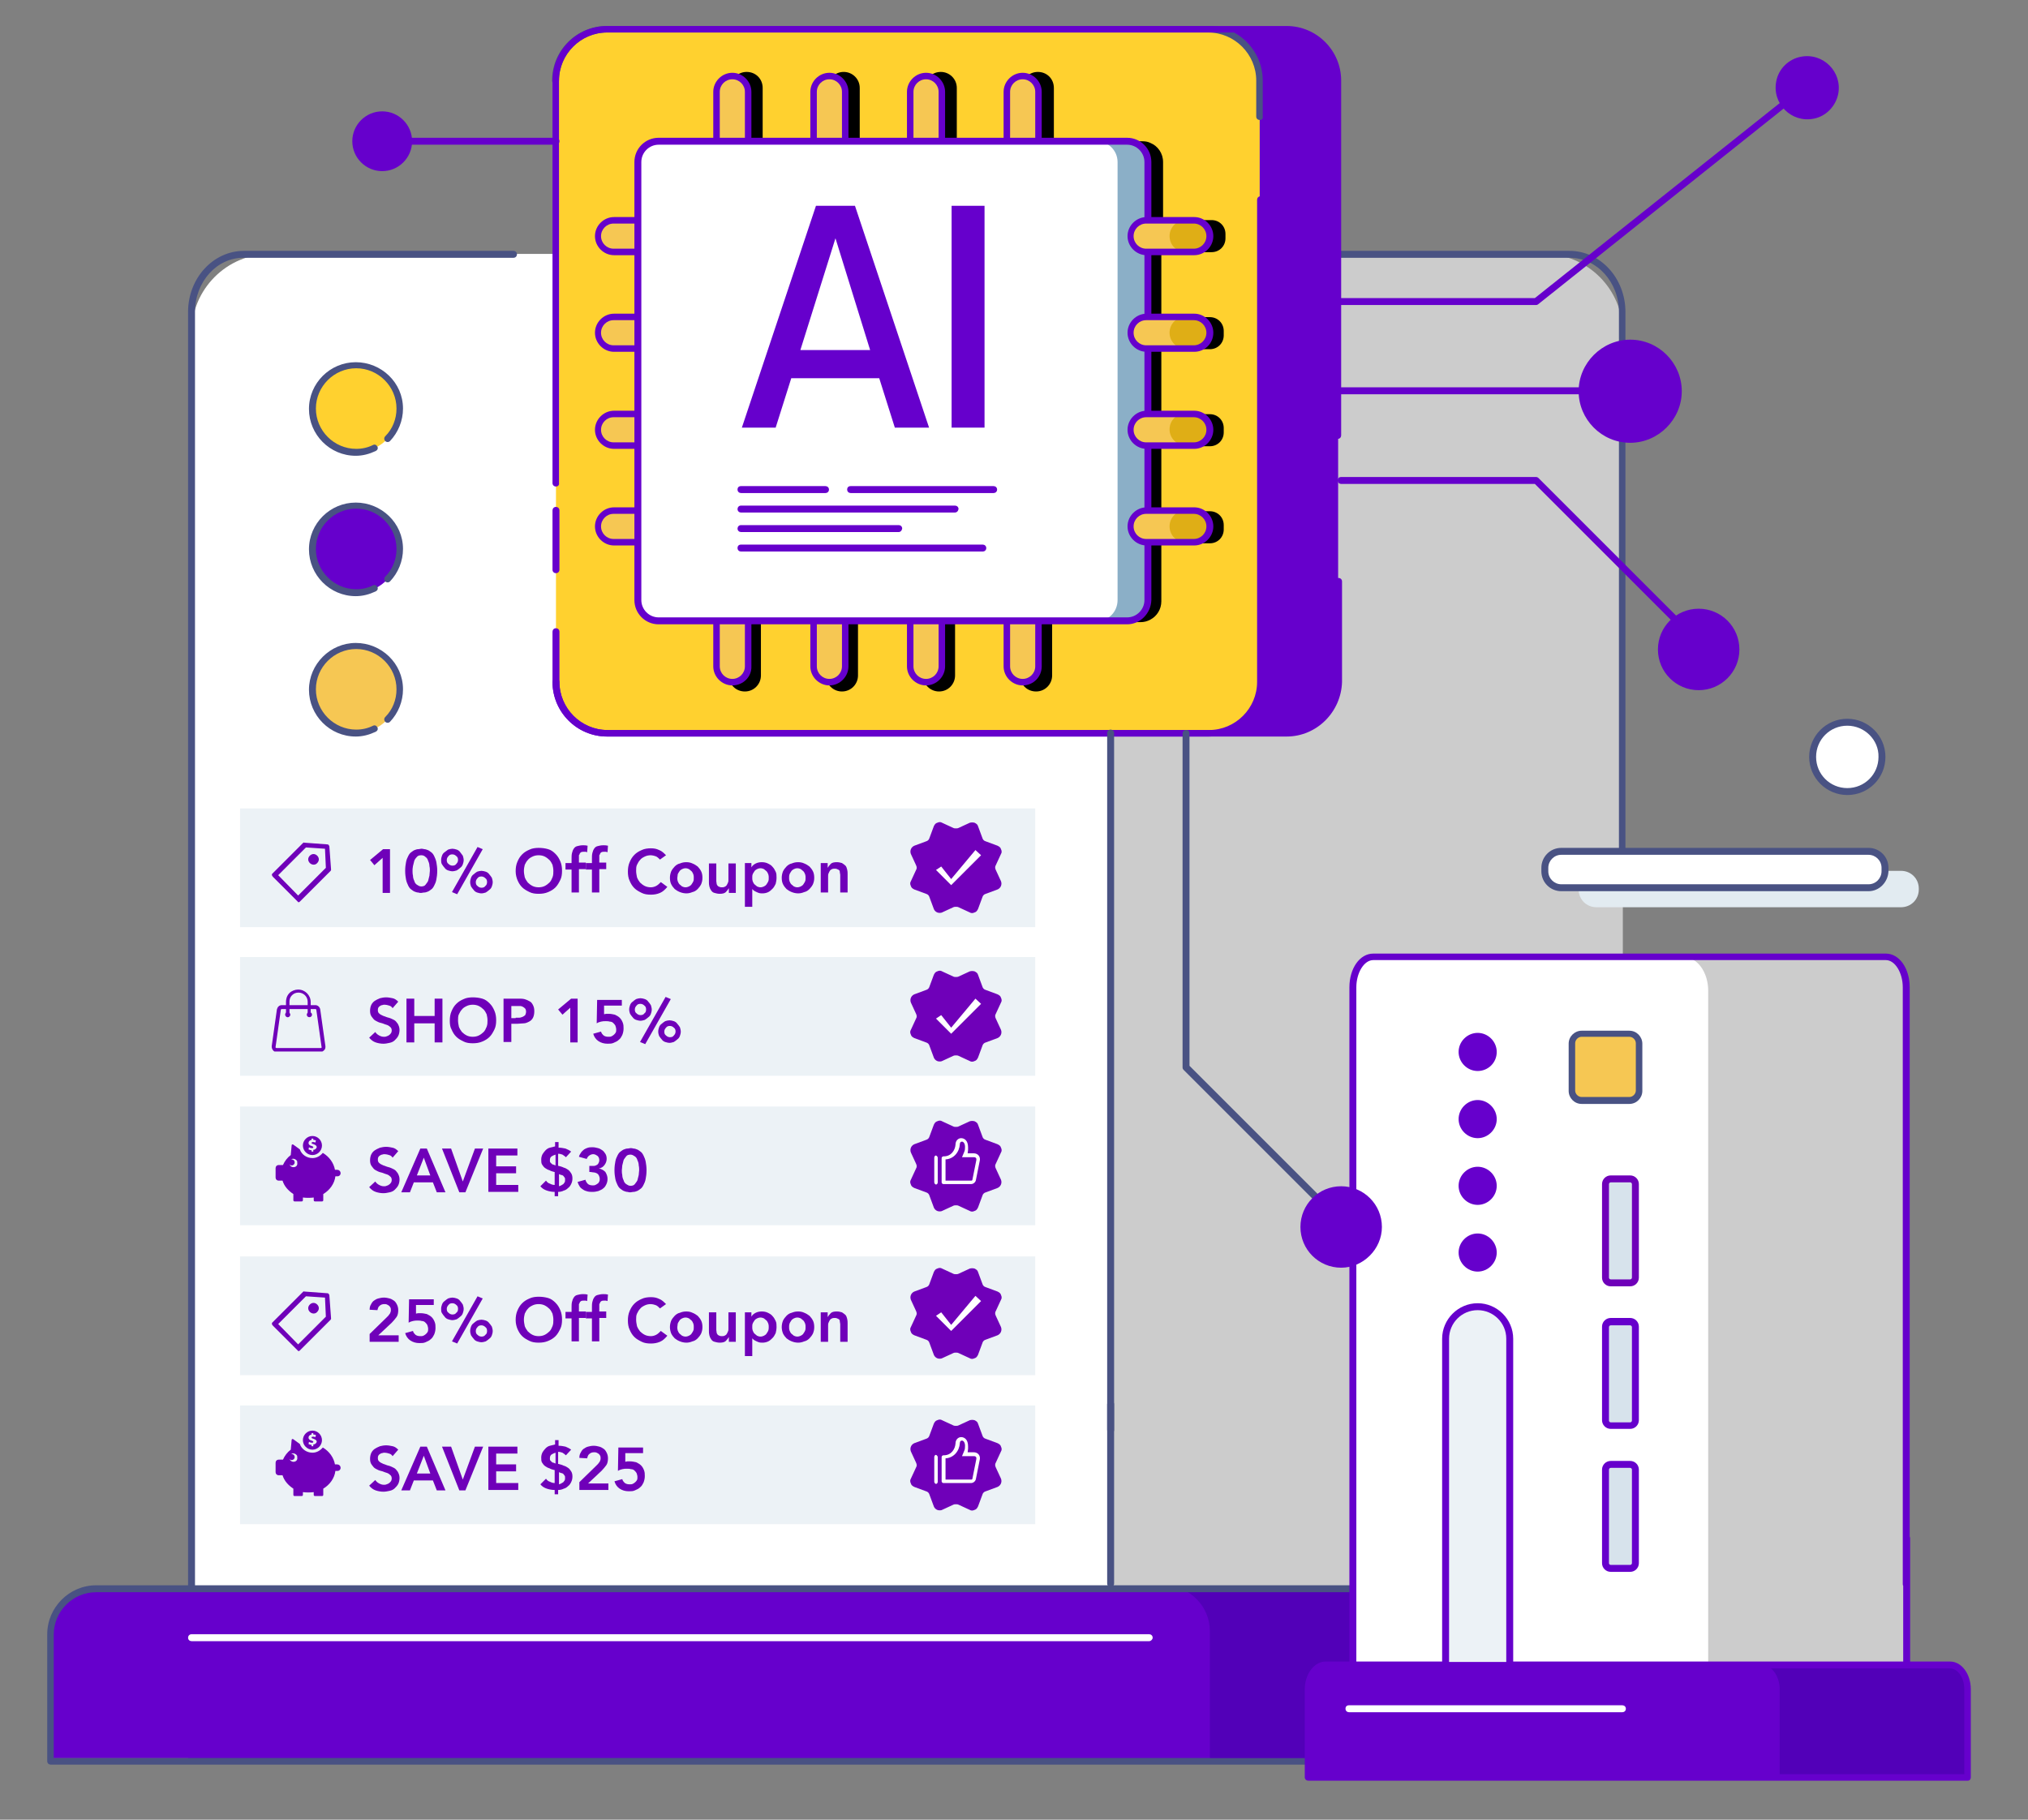 <?xml version="1.0" encoding="utf-8"?>
<!-- Generator: Adobe Illustrator 24.0.1, SVG Export Plug-In . SVG Version: 6.00 Build 0)  -->
<svg version="1.1" xmlns="http://www.w3.org/2000/svg" xmlns:xlink="http://www.w3.org/1999/xlink" x="0px" y="0px"
	 viewBox="0 0 468 420" style="enable-background:new 0 0 468 420;" xml:space="preserve">
<rect x="0" y="0" width="468" height="420" fill="#808080" stroke="none"/>
<style type="text/css">
	.st0{display:none;}
	.st1{display:inline;}
	.st2{fill:#FBD45C;}
	.st3{clip-path:url(#SVGID_2_);}
	.st4{fill:#CCCCCC;}
	.st5{fill:#FFFFFF;}
	.st6{fill:#495283;}
	.st7{fill:#6600CC;}
	.st8{fill:#FFD12F;}
	.st9{fill:#F6C753;}
	.st10{fill:#8BAFC7;}
	.st11{fill:#DFAE16;}
	.st12{fill:#5200B8;}
	.st13{fill:#D7E3EC;}
	.st14{fill:#6F00B9;}
	.st15{fill:#ECF2F6;}
	.st16{fill:#E2EBF1;}
	.st17{clip-path:url(#SVGID_4_);fill:#6F00B9;}
</style>
<g id="Layer_1" class="st0">
	<g id="NewGroupe0" class="st1">
		<g id="NewGroup23-0">
			<g>
				<path class="st2" d="M296.1,144.4v13.1h-13.1v-13.1H296.1z M282.9,170.6h13.1v13.1h13.1v-45.9c0-3.6-2.9-6.6-6.6-6.6h-26.2
					c-3.6,0-6.6,2.9-6.6,6.6v45.9h13.1L282.9,170.6L282.9,170.6L282.9,170.6z"/>
				<polygon class="st2" points="348.6,170.6 342,170.6 342,144.4 348.6,144.4 348.6,131.2 322.3,131.2 322.3,144.4 328.9,144.4 
					328.9,170.6 322.3,170.6 322.3,183.8 348.6,183.8 348.6,170.6 				"/>
				<path class="st2" d="M440.1,127.6c3.4-1.3,5.1-5.1,3.8-8.5L434.9,96c-1.3-3.4-5.1-5.1-8.5-3.8l0,0c-6.9,2.7-14.7,0.6-19.3-5.3
					c-5.9-7.9-12.9-15.1-20.6-21.2c-5.6-4.5-7.2-12.2-4-18.6c1.5-3.3,0-7.2-3.3-8.7c0,0-0.1,0-0.1,0L356,28.5
					c-3.3-1.4-7,0.1-8.5,3.3c-3.2,6.8-10.5,10.7-18,9.7c-9.8-1.4-19.7-1.5-29.5-0.5c-7.3,0.8-14.2-3.3-17-10.1
					c-1.3-3.4-5.1-5.1-8.5-3.8l0,0l-23.7,9.1c-3.4,1.3-5.1,5.1-3.8,8.5c2.6,6.9,0.2,14.6-5.8,18.9c-8,5.8-15.2,12.5-21.5,20.1
					c-4.8,5.8-12.9,7.8-19.9,4.9c-3.3-1.4-7,0.1-8.5,3.3l-10.5,22.8c-1.5,3.3-0.1,7.2,3.2,8.7c0.1,0,0.1,0,0.1,0.1
					c4.1,1.8,7.4,5.2,8.8,9.5l12.5-4.1c-1.9-5.6-5.4-10.5-10.2-14l5.6-12.2c10.8,1.9,21.8-2,28.9-10.4c5.6-6.7,12.1-12.8,19.2-17.9
					c8.8-6.3,13.4-17,12-27.8l12.9-5c6.2,8.9,16.8,13.7,27.6,12.5c8.7-0.9,17.5-0.8,26.2,0.4c10.9,1.5,21.7-3,28.4-11.7l12.3,5.2
					c-2.3,10.5,1.6,21.3,10,28c6.9,5.4,13,11.7,18.3,18.8c6.6,8.7,17.4,13,28.1,11.4l4.7,12.2c-9.1,6-14.2,16.5-13.3,27.3
					c0.8,8.7,0.5,17.4-0.9,26c-1.8,10.6,2.6,21.3,11.3,27.6l-5.6,12.1c-10.7-2.1-21.7,1.9-28.7,10.2c-5.7,6.8-12.2,12.9-19.4,18.1
					c-8.8,6.4-13.4,17-12,27.8l-12.9,5c-6.2-8.9-16.7-13.8-27.5-12.5c-8.9,1-17.9,0.8-26.8-0.5c-10.8-1.5-21.5,3-27.9,11.7
					l-12.4-5.3c2.1-10.6-1.9-21.5-10.3-28.3c-6.7-5.4-12.7-11.6-17.9-18.4c-6.6-8.7-17.4-13-28.1-11.4l-4.7-12.2
					c3.3-2.2,6.2-5.1,8.4-8.4L190,180c-2,2.9-4.8,5.2-8.1,6.5c-3.4,1.3-5.1,5.1-3.8,8.5l8.9,23.1c1.3,3.4,5.1,5.1,8.5,3.8l0,0
					c6.9-2.7,14.7-0.6,19.3,5.3c5.8,7.8,12.6,14.8,20.2,20.8c5.8,4.5,7.6,12.4,4.5,19c-1.5,3.3-0.1,7.2,3.2,8.7c0.1,0,0.1,0,0.1,0.1
					l23.1,9.9c3.5,1.2,7.3-0.5,8.8-3.9c3-6.5,10-10.3,17.1-9.2c10,1.4,20.1,1.6,30.1,0.5c7.3-0.9,14.2,3.3,16.9,10.1
					c1.3,3.4,5.1,5.1,8.5,3.8l0,0l23.7-9.1c3.4-1.3,5.1-5.1,3.8-8.5l0,0c-2.5-6.9-0.1-14.6,5.8-18.9c8.1-5.9,15.4-12.7,21.7-20.3
					c4.7-5.6,12.5-7.6,19.3-4.8c3.4,1.4,7.3-0.1,9-3.4l10.2-22.2c1.6-3.5,0.1-7.6-3.4-9.2c-0.1,0-0.1-0.1-0.2-0.1
					c-6.5-2.8-10.3-9.6-9.1-16.6c1.6-9.7,2-19.6,1-29.4C428.8,137.1,433.1,130.2,440.1,127.6L440.1,127.6L440.1,127.6z"/>
				<path class="st2" d="M309.2,91.9c36.2,0,65.6,29.4,65.6,65.6s-29.4,65.6-65.6,65.6s-65.6-29.4-65.6-65.6
					C243.6,121.3,273,91.9,309.2,91.9L309.2,91.9z M309.2,236.3c43.5,0,78.8-35.3,78.8-78.8s-35.3-78.8-78.8-78.8
					s-78.8,35.3-78.8,78.8C230.5,201,265.7,236.2,309.2,236.3L309.2,236.3z"/>
				<polygon class="st2" points="296.1,315 381.4,315 381.4,328.1 296.1,328.1 296.1,315 				"/>
				<polygon class="st2" points="269.8,315 282.9,315 282.9,328.1 269.8,328.1 269.8,315 				"/>
				<polygon class="st2" points="342,354.4 427.3,354.4 427.3,367.5 342,367.5 342,354.4 				"/>
				<polygon class="st2" points="315.8,354.4 328.9,354.4 328.9,367.5 315.8,367.5 315.8,354.4 				"/>
				<polygon class="st2" points="250.1,380.6 335.4,380.6 335.4,393.8 250.1,393.8 250.1,380.6 				"/>
				<polygon class="st2" points="223.9,380.6 237,380.6 237,393.8 223.9,393.8 223.9,380.6 				"/>
				<polygon class="st2" points="145.1,137.8 158.2,137.8 158.2,150.9 145.1,150.9 145.1,137.8 				"/>
				<polygon class="st2" points="171.4,137.8 217.3,137.8 217.3,150.9 171.4,150.9 171.4,137.8 				"/>
				<polygon class="st2" points="118.9,164.1 132,164.1 132,177.2 118.9,177.2 118.9,164.1 				"/>
				<polygon class="st2" points="145.1,164.1 217.3,164.1 217.3,177.2 145.1,177.2 145.1,164.1 				"/>
				<g>
					<defs>
						<rect id="SVGID_1_" x="27" y="0" width="420" height="420"/>
					</defs>
					<clipPath id="SVGID_2_">
						<use xlink:href="#SVGID_1_"  style="overflow:visible;"/>
					</clipPath>
					<g class="st3">
						<path class="st2" d="M257.6,298.6c-13,22.5-8.1,34.9-6.1,38.5l12.7,32.8l12.2-4.8l-13-33.3c-0.1-0.5-0.4-0.9-0.7-1.2
							c0-0.1-4.2-7.6,6.1-25.4L257.6,298.6L257.6,298.6L257.6,298.6z"/>
						<path class="st2" d="M143.9,347.6c-11-5.3-32-3.7-62.1,4.6c-3.9,1-8,0.2-11.2-2.1c-2.6-2.9-2.6-9.3,0-18.2
							c3.3-7.7,0.9-16.6-5.8-21.6c0.7-0.4,1.4-0.8,2.1-1.1c3.3-1.4,4.9-5.2,3.5-8.6c-0.9-2.3-3.1-3.8-5.5-4c-1.7-0.2-3.4-0.6-5-1.2
							c0.4-0.9,0.8-1.7,1.3-2.6c1.9-3,2.8-6.5,2.5-10c-0.8-5.5-4.9-9.9-10.2-11.2c-5-0.7-9.6-2.9-13.4-6.2c0,0,0.3-1.4,3.5-4
							c11.2-9.2,20.4-20.7,26.8-33.8c2-4.1,2.8-8.6,2.2-13.1c-3.3-27.8,22.7-81.2,86.3-89l-1.6-13C81.7,121.9,56,185.7,59.7,216.2
							c0.2,2-0.1,4-1,5.8c-5.6,11.3-13.5,21.3-23.2,29.3c-5.8,3.5-9,10.1-8.2,16.8c1.6,7.3,9.3,12.8,23.4,16.5
							c-0.3,0.8-0.6,1.5-1,2.1c-1.1,2-2,4.1-2.7,6.3c-1,3.2-0.5,6.6,1.3,9.4c0.8,1.2,1.9,2.3,3.1,3.2c-0.7,1.3-1.2,2.7-1.3,4.2
							c-0.2,4.4,2.1,8.5,6,10.6c2.4,1.2,3.5,4.1,2.3,6.6c-0.1,0.3-0.3,0.6-0.3,0.9c-4.3,14.2-3.3,24.7,2.9,31.3
							c6.5,5.8,15.5,8,24,5.8c38.1-10.6,50.4-6.9,53.3-5.5c10.5,5.1,17.2,15.7,17.4,27.4c-0.2,3.6,2.6,6.7,6.2,6.9
							c0.1,0,0.2,0,0.3,0h48.6v-13.1h-42.3C166.1,366.3,156.9,354,143.9,347.6L143.9,347.6L143.9,347.6z"/>
					</g>
				</g>
			</g>
		</g>
	</g>
</g>
<g id="图层_2">
	<path class="st4" d="M374.4,405.6H163V76.8c0-10,8.1-18.2,18.2-18.2h175.1c10,0,18.2,8.1,18.2,18.2V405.6z"/>
	<path class="st5" d="M256.3,405.6H44.2V76.8c0-10,8.1-18.2,18.2-18.2h175.7c10,0,18.2,8.1,18.2,18.2V405.6z"/>
	<path class="st6" d="M374.4,406.4H44.2c-0.4,0-0.8-0.3-0.8-0.8V72c0-7.8,5.8-14.1,12.9-14.1h62.2c0.4,0,0.8,0.3,0.8,0.8
		c0,0.4-0.3,0.8-0.8,0.8H56.3C50.1,59.4,45,65,45,72v332.9h329.5c0.4,0,0.8,0.3,0.8,0.8S374.8,406.4,374.4,406.4z"/>
	<path class="st6" d="M374.4,203.7c-0.4,0-0.8-0.3-0.8-0.8V72c0-6.9-5.1-12.5-11.4-12.5H175.1c-0.4,0-0.8-0.3-0.8-0.8
		c0-0.4,0.3-0.8,0.8-0.8h187.1c7.1,0,12.9,6.3,12.9,14.1v131C375.2,203.4,374.8,203.7,374.4,203.7z"/>
	<path class="st7" d="M158.2,6.8h138.8c6.5,0,11.8,5.3,11.8,11.8v138.8c0,6.5-5.3,11.8-11.8,11.8H158.2c-6.5,0-11.8-5.3-11.8-11.8
		V18.6C146.3,12.1,151.6,6.8,158.2,6.8z"/>
	<path class="st8" d="M140.1,6.8h138.8c6.5,0,11.8,5.3,11.8,11.8v138.8c0,6.5-5.3,11.8-11.8,11.8H140.1c-6.5,0-11.8-5.3-11.8-11.8
		V18.6C128.3,12.1,133.6,6.8,140.1,6.8z"/>
	<path class="st6" d="M290.7,27.7c-0.4,0-0.8-0.3-0.8-0.8v-8.3c0-6.1-5-11.1-11.1-11.1H140.1c-6.1,0-11.1,5-11.1,11.1
		c0,0.4-0.3,0.8-0.8,0.8c-0.4,0-0.8-0.3-0.8-0.8c0-7,5.7-12.6,12.6-12.6h138.8c7,0,12.6,5.7,12.6,12.6v8.3
		C291.5,27.4,291.2,27.7,290.7,27.7z"/>
	<path class="st7" d="M278.9,170H140.1c-7,0-12.6-5.7-12.6-12.6c0-0.4,0.3-0.8,0.8-0.8c0.4,0,0.8,0.3,0.8,0.8
		c0,6.1,5,11.1,11.1,11.1h138.8c6.1,0,11.1-5,11.1-11.1V46.1c0-0.4,0.3-0.8,0.8-0.8s0.8,0.3,0.8,0.8v111.3
		C291.5,164.3,285.8,170,278.9,170z"/>
	<path class="st7" d="M296.9,170H140.1c-7,0-12.6-5.7-12.6-12.6v-11.6c0-0.4,0.3-0.8,0.8-0.8c0.4,0,0.8,0.3,0.8,0.8v11.6
		c0,6.1,5,11.1,11.1,11.1h156.8c6.1,0,11.1-5,11.1-11.1v-23.2c0-0.4,0.3-0.8,0.8-0.8c0.4,0,0.8,0.3,0.8,0.8v23.2
		C309.5,164.3,303.9,170,296.9,170z"/>
	<path class="st7" d="M128.3,112.3c-0.4,0-0.8-0.3-0.8-0.8V18.6c0-7,5.7-12.6,12.6-12.6h156.8c7,0,12.6,5.7,12.6,12.6v81.9
		c0,0.4-0.3,0.8-0.8,0.8c-0.4,0-0.8-0.3-0.8-0.8V18.6c0-6.1-5-11.1-11.1-11.1H140.1c-6.1,0-11.1,5-11.1,11.1v92.9
		C129.1,112,128.7,112.3,128.3,112.3z"/>
	<path d="M144.8,80.5c-2,0-3.7-1.6-3.7-3.7c0-2,1.6-3.7,3.7-3.7h5.5v-15h-5.5c-2,0-3.7-1.6-3.7-3.7c0-2,1.6-3.7,3.7-3.7h5.5V37.4
		c0-2,1.2-3.7,2.9-4.4c0.6-0.2,1.2-0.4,1.9-0.4h7h6.5V20.3c0-2,1.6-3.7,3.7-3.7s3.7,1.6,3.7,3.7v12.3h15V20.3c0-2,1.6-3.7,3.7-3.7
		c2,0,3.7,1.6,3.7,3.7v12.3h15V20.3c0-2,1.6-3.7,3.7-3.7c2,0,3.7,1.6,3.7,3.7v12.3h15V20.3c0-2,1.6-3.7,3.7-3.7s3.7,1.6,3.7,3.7
		v12.3h13.4h7c0.7,0,1.3,0.1,1.9,0.4c1.7,0.7,2.9,2.4,2.9,4.4v13.4h8.4c0,0,0,0,0,0h2.8c1.8,0,3.2,1.4,3.2,3.2v1
		c0,1.8-1.4,3.2-3.2,3.2h-0.5c0,0,0,0,0,0H268v15h8.4c0,0,0,0,0,0h2.8c1.8,0,3.2,1.4,3.2,3.2v1c0,1.8-1.4,3.2-3.2,3.2h-0.5
		c0,0,0,0,0,0H268v15h8.4c0,0,0,0,0,0h2.8c1.8,0,3.2,1.4,3.2,3.2v1c0,1.8-1.4,3.2-3.2,3.2h-0.5c0,0,0,0,0,0H268v15h8.4c0,0,0,0,0,0
		h2.8c1.8,0,3.2,1.4,3.2,3.2v1c0,1.8-1.4,3.2-3.2,3.2h-0.5c0,0,0,0,0,0H268v13.4c0,1.8-1,3.4-2.5,4.2c-0.7,0.4-1.5,0.6-2.3,0.6h-7
		h-13.4v12.3c0,2-1.6,3.7-3.7,3.7s-3.7-1.6-3.7-3.7v-12.3h-15v12.3c0,2-1.6,3.7-3.7,3.7c-2,0-3.7-1.6-3.7-3.7v-12.3h-15v12.3
		c0,2-1.6,3.7-3.7,3.7c-2,0-3.7-1.6-3.7-3.7v-12.3h-15v12.3c0,2-1.6,3.7-3.7,3.7s-3.7-1.6-3.7-3.7v-12.3h-6.5h-7
		c-0.8,0-1.6-0.2-2.3-0.6c-1.5-0.8-2.5-2.4-2.5-4.2v-13.4h-5.5c-2,0-3.7-1.6-3.7-3.7c0-2,1.6-3.7,3.7-3.7h5.5v-15h-5.5
		c-2,0-3.7-1.6-3.7-3.7c0-2,1.6-3.7,3.7-3.7h5.5v-15H144.8z"/>
	<g>
		<path class="st9" d="M156.3,54.5L156.3,54.5c0-2-1.6-3.7-3.7-3.7h-11c-2,0-3.7,1.6-3.7,3.7l0,0c0,2,1.6,3.7,3.7,3.7h11
			C154.7,58.2,156.3,56.5,156.3,54.5z"/>
		<path class="st9" d="M156.3,76.8L156.3,76.8c0-2-1.6-3.7-3.7-3.7h-11c-2,0-3.7,1.6-3.7,3.7l0,0c0,2,1.6,3.7,3.7,3.7h11
			C154.7,80.5,156.3,78.8,156.3,76.8z"/>
		<path class="st9" d="M156.3,99.1L156.3,99.1c0-2-1.6-3.7-3.7-3.7h-11c-2,0-3.7,1.6-3.7,3.7l0,0c0,2,1.6,3.7,3.7,3.7h11
			C154.7,102.8,156.3,101.2,156.3,99.1z"/>
		<path class="st9" d="M156.3,121.5L156.3,121.5c0-2-1.6-3.7-3.7-3.7h-11c-2,0-3.7,1.6-3.7,3.7l0,0c0,2,1.6,3.7,3.7,3.7h11
			C154.7,125.1,156.3,123.5,156.3,121.5z"/>
	</g>
	<g>
		<path class="st7" d="M152.7,58.9h-11c-2.4,0-4.4-2-4.4-4.4c0-2.4,2-4.4,4.4-4.4h11c2.4,0,4.4,2,4.4,4.4
			C157.1,56.9,155.1,58.9,152.7,58.9z M141.6,51.6c-1.6,0-2.9,1.3-2.9,2.9c0,1.6,1.3,2.9,2.9,2.9h11c1.6,0,2.9-1.3,2.9-2.9
			c0-1.6-1.3-2.9-2.9-2.9H141.6z"/>
		<path class="st7" d="M152.7,81.2h-11c-2.4,0-4.4-2-4.4-4.4c0-2.4,2-4.4,4.4-4.4h11c2.4,0,4.4,2,4.4,4.4
			C157.1,79.3,155.1,81.2,152.7,81.2z M141.6,73.9c-1.6,0-2.9,1.3-2.9,2.9c0,1.6,1.3,2.9,2.9,2.9h11c1.6,0,2.9-1.3,2.9-2.9
			c0-1.6-1.3-2.9-2.9-2.9H141.6z"/>
		<path class="st7" d="M152.7,103.6h-11c-2.4,0-4.4-2-4.4-4.4s2-4.4,4.4-4.4h11c2.4,0,4.4,2,4.4,4.4S155.1,103.6,152.7,103.6z
			 M141.6,96.3c-1.6,0-2.9,1.3-2.9,2.9s1.3,2.9,2.9,2.9h11c1.6,0,2.9-1.3,2.9-2.9s-1.3-2.9-2.9-2.9H141.6z"/>
		<path class="st7" d="M152.7,125.9h-11c-2.4,0-4.4-2-4.4-4.4c0-2.4,2-4.4,4.4-4.4h11c2.4,0,4.4,2,4.4,4.4
			C157.1,123.9,155.1,125.9,152.7,125.9z M141.6,118.6c-1.6,0-2.9,1.3-2.9,2.9c0,1.6,1.3,2.9,2.9,2.9h11c1.6,0,2.9-1.3,2.9-2.9
			c0-1.6-1.3-2.9-2.9-2.9H141.6z"/>
	</g>
	<g>
		<path class="st9" d="M236,41.8L236,41.8c2,0,3.7-1.6,3.7-3.7V21.2c0-2-1.6-3.7-3.7-3.7l0,0c-2,0-3.7,1.6-3.7,3.7v16.9
			C232.4,40.1,234,41.8,236,41.8z"/>
		<path class="st9" d="M213.7,41.8L213.7,41.8c2,0,3.7-1.6,3.7-3.7V21.2c0-2-1.6-3.7-3.7-3.7l0,0c-2,0-3.7,1.6-3.7,3.7v16.9
			C210,40.1,211.7,41.8,213.7,41.8z"/>
		<path class="st9" d="M191.4,41.8L191.4,41.8c2,0,3.7-1.6,3.7-3.7V21.2c0-2-1.6-3.7-3.7-3.7l0,0c-2,0-3.7,1.6-3.7,3.7v16.9
			C187.7,40.1,189.4,41.8,191.4,41.8z"/>
		<path class="st9" d="M169,41.8L169,41.8c2,0,3.7-1.6,3.7-3.7V21.2c0-2-1.6-3.7-3.7-3.7l0,0c-2,0-3.7,1.6-3.7,3.7v16.9
			C165.4,40.1,167,41.8,169,41.8z"/>
	</g>
	<g>
		<path class="st9" d="M236,157.4L236,157.4c2,0,3.7-1.6,3.7-3.7v-15.9c0-2-1.6-3.7-3.7-3.7l0,0c-2,0-3.7,1.6-3.7,3.7v15.9
			C232.4,155.8,234,157.4,236,157.4z"/>
		<path class="st9" d="M213.7,157.4L213.7,157.4c2,0,3.7-1.6,3.7-3.7v-15.9c0-2-1.6-3.7-3.7-3.7l0,0c-2,0-3.7,1.6-3.7,3.7v15.9
			C210,155.8,211.7,157.4,213.7,157.4z"/>
		<path class="st9" d="M191.4,157.4L191.4,157.4c2,0,3.7-1.6,3.7-3.7v-15.9c0-2-1.6-3.7-3.7-3.7l0,0c-2,0-3.7,1.6-3.7,3.7v15.9
			C187.7,155.8,189.4,157.4,191.4,157.4z"/>
		<path class="st9" d="M169,157.4L169,157.4c2,0,3.7-1.6,3.7-3.7v-15.9c0-2-1.6-3.7-3.7-3.7l0,0c-2,0-3.7,1.6-3.7,3.7v15.9
			C165.4,155.8,167,157.4,169,157.4z"/>
	</g>
	<g>
		<path class="st7" d="M236,42.6c-2.4,0-4.4-2-4.4-4.4V21.2c0-2.4,2-4.4,4.4-4.4c2.4,0,4.4,2,4.4,4.4v16.9
			C240.4,40.6,238.5,42.6,236,42.6z M236,18.3c-1.6,0-2.9,1.3-2.9,2.9v16.9c0,1.6,1.3,2.9,2.9,2.9c1.6,0,2.9-1.3,2.9-2.9V21.2
			C238.9,19.6,237.6,18.3,236,18.3z"/>
		<path class="st7" d="M213.7,42.6c-2.4,0-4.4-2-4.4-4.4V21.2c0-2.4,2-4.4,4.4-4.4c2.4,0,4.4,2,4.4,4.4v16.9
			C218.1,40.6,216.1,42.6,213.7,42.6z M213.7,18.3c-1.6,0-2.9,1.3-2.9,2.9v16.9c0,1.6,1.3,2.9,2.9,2.9c1.6,0,2.9-1.3,2.9-2.9V21.2
			C216.6,19.6,215.3,18.3,213.7,18.3z"/>
		<path class="st7" d="M191.4,42.6c-2.4,0-4.4-2-4.4-4.4V21.2c0-2.4,2-4.4,4.4-4.4c2.4,0,4.4,2,4.4,4.4v16.9
			C195.8,40.6,193.8,42.6,191.4,42.6z M191.4,18.3c-1.6,0-2.9,1.3-2.9,2.9v16.9c0,1.6,1.3,2.9,2.9,2.9c1.6,0,2.9-1.3,2.9-2.9V21.2
			C194.3,19.6,193,18.3,191.4,18.3z"/>
		<path class="st7" d="M169,42.6c-2.4,0-4.4-2-4.4-4.4V21.2c0-2.4,2-4.4,4.4-4.4c2.4,0,4.4,2,4.4,4.4v16.9
			C173.5,40.6,171.5,42.6,169,42.6z M169,18.3c-1.6,0-2.9,1.3-2.9,2.9v16.9c0,1.6,1.3,2.9,2.9,2.9s2.9-1.3,2.9-2.9V21.2
			C171.9,19.6,170.6,18.3,169,18.3z"/>
	</g>
	<g>
		<path class="st7" d="M236,158.2c-2.4,0-4.4-2-4.4-4.4v-15.9c0-2.4,2-4.4,4.4-4.4c2.4,0,4.4,2,4.4,4.4v15.9
			C240.4,156.2,238.5,158.2,236,158.2z M236,135c-1.6,0-2.9,1.3-2.9,2.9v15.9c0,1.6,1.3,2.9,2.9,2.9c1.6,0,2.9-1.3,2.9-2.9v-15.9
			C238.9,136.3,237.6,135,236,135z"/>
		<path class="st7" d="M213.7,158.2c-2.4,0-4.4-2-4.4-4.4v-15.9c0-2.4,2-4.4,4.4-4.4c2.4,0,4.4,2,4.4,4.4v15.9
			C218.1,156.2,216.1,158.2,213.7,158.2z M213.7,135c-1.6,0-2.9,1.3-2.9,2.9v15.9c0,1.6,1.3,2.9,2.9,2.9c1.6,0,2.9-1.3,2.9-2.9
			v-15.9C216.6,136.3,215.3,135,213.7,135z"/>
		<path class="st7" d="M191.4,158.2c-2.4,0-4.4-2-4.4-4.4v-15.9c0-2.4,2-4.4,4.4-4.4c2.4,0,4.4,2,4.4,4.4v15.9
			C195.8,156.2,193.8,158.2,191.4,158.2z M191.4,135c-1.6,0-2.9,1.3-2.9,2.9v15.9c0,1.6,1.3,2.9,2.9,2.9c1.6,0,2.9-1.3,2.9-2.9
			v-15.9C194.3,136.3,193,135,191.4,135z"/>
		<path class="st7" d="M169,158.2c-2.4,0-4.4-2-4.4-4.4v-15.9c0-2.4,2-4.4,4.4-4.4c2.4,0,4.4,2,4.4,4.4v15.9
			C173.5,156.2,171.5,158.2,169,158.2z M169,135c-1.6,0-2.9,1.3-2.9,2.9v15.9c0,1.6,1.3,2.9,2.9,2.9s2.9-1.3,2.9-2.9v-15.9
			C171.9,136.3,170.6,135,169,135z"/>
	</g>
	<path class="st10" d="M264.9,138.5V37.4c0-2.7-2.2-4.8-4.8-4.8H158.9c-2.7,0-4.8,2.2-4.8,4.8v101.1c0,2.7,2.2,4.8,4.8,4.8h101.1
		C262.7,143.4,264.9,141.2,264.9,138.5z"/>
	<path class="st5" d="M257.9,138.5V37.4c0-2.7-2.2-4.8-4.8-4.8H152c-2.7,0-4.8,2.2-4.8,4.8v101.1c0,2.7,2.2,4.8,4.8,4.8h101.1
		C255.8,143.4,257.9,141.2,257.9,138.5z"/>
	<path class="st7" d="M260.1,144.1H152c-3.1,0-5.6-2.5-5.6-5.6V37.4c0-3.1,2.5-5.6,5.6-5.6h108.1c3.1,0,5.6,2.5,5.6,5.6v101.1
		C265.6,141.6,263.1,144.1,260.1,144.1z M152,33.4c-2.2,0-4,1.8-4,4v101.1c0,2.2,1.8,4,4,4h108.1c2.2,0,4-1.8,4-4V37.4
		c0-2.2-1.8-4-4-4H152z"/>
	<g>
		<path class="st9" d="M279.2,54.5L279.2,54.5c0-2-1.6-3.7-3.7-3.7h-11c-2,0-3.7,1.6-3.7,3.7l0,0c0,2,1.6,3.7,3.7,3.7h11
			C277.6,58.2,279.2,56.5,279.2,54.5z"/>
		<path class="st9" d="M279.2,76.8L279.2,76.8c0-2-1.6-3.7-3.7-3.7h-11c-2,0-3.7,1.6-3.7,3.7l0,0c0,2,1.6,3.7,3.7,3.7h11
			C277.6,80.5,279.2,78.8,279.2,76.8z"/>
		<path class="st9" d="M279.2,99.1L279.2,99.1c0-2-1.6-3.7-3.7-3.7h-11c-2,0-3.7,1.6-3.7,3.7l0,0c0,2,1.6,3.7,3.7,3.7h11
			C277.6,102.8,279.2,101.2,279.2,99.1z"/>
		<path class="st9" d="M279.2,121.5L279.2,121.5c0-2-1.6-3.7-3.7-3.7h-11c-2,0-3.7,1.6-3.7,3.7l0,0c0,2,1.6,3.7,3.7,3.7h11
			C277.6,125.1,279.2,123.5,279.2,121.5z"/>
	</g>
	<g>
		<path class="st11" d="M279.2,54.5L279.2,54.5c0-2-1.6-3.7-3.7-3.7h-1.9c-2,0-3.7,1.6-3.7,3.7l0,0c0,2,1.6,3.7,3.7,3.7h1.9
			C277.6,58.2,279.2,56.5,279.2,54.5z"/>
		<path class="st11" d="M279.2,76.8L279.2,76.8c0-2-1.6-3.7-3.7-3.7h-1.9c-2,0-3.7,1.6-3.7,3.7l0,0c0,2,1.6,3.7,3.7,3.7h1.9
			C277.6,80.5,279.2,78.8,279.2,76.8z"/>
		<path class="st11" d="M279.2,99.1L279.2,99.1c0-2-1.6-3.7-3.7-3.7h-1.9c-2,0-3.7,1.6-3.7,3.7l0,0c0,2,1.6,3.7,3.7,3.7h1.9
			C277.6,102.8,279.2,101.2,279.2,99.1z"/>
		<path class="st11" d="M279.2,121.5L279.2,121.5c0-2-1.6-3.7-3.7-3.7h-1.9c-2,0-3.7,1.6-3.7,3.7l0,0c0,2,1.6,3.7,3.7,3.7h1.9
			C277.6,125.1,279.2,123.5,279.2,121.5z"/>
	</g>
	<g>
		<path class="st7" d="M275.6,58.9h-11c-2.4,0-4.4-2-4.4-4.4c0-2.4,2-4.4,4.4-4.4h11c2.4,0,4.4,2,4.4,4.4
			C280,56.9,278,58.9,275.6,58.9z M264.5,51.6c-1.6,0-2.9,1.3-2.9,2.9c0,1.6,1.3,2.9,2.9,2.9h11c1.6,0,2.9-1.3,2.9-2.9
			c0-1.6-1.3-2.9-2.9-2.9H264.5z"/>
		<path class="st7" d="M275.6,81.2h-11c-2.4,0-4.4-2-4.4-4.4c0-2.4,2-4.4,4.4-4.4h11c2.4,0,4.4,2,4.4,4.4
			C280,79.3,278,81.2,275.6,81.2z M264.5,73.9c-1.6,0-2.9,1.3-2.9,2.9c0,1.6,1.3,2.9,2.9,2.9h11c1.6,0,2.9-1.3,2.9-2.9
			c0-1.6-1.3-2.9-2.9-2.9H264.5z"/>
		<path class="st7" d="M275.6,103.6h-11c-2.4,0-4.4-2-4.4-4.4s2-4.4,4.4-4.4h11c2.4,0,4.4,2,4.4,4.4S278,103.6,275.6,103.6z
			 M264.5,96.3c-1.6,0-2.9,1.3-2.9,2.9s1.3,2.9,2.9,2.9h11c1.6,0,2.9-1.3,2.9-2.9s-1.3-2.9-2.9-2.9H264.5z"/>
		<path class="st7" d="M275.6,125.9h-11c-2.4,0-4.4-2-4.4-4.4c0-2.4,2-4.4,4.4-4.4h11c2.4,0,4.4,2,4.4,4.4
			C280,123.9,278,125.9,275.6,125.9z M264.5,118.6c-1.6,0-2.9,1.3-2.9,2.9c0,1.6,1.3,2.9,2.9,2.9h11c1.6,0,2.9-1.3,2.9-2.9
			c0-1.6-1.3-2.9-2.9-2.9H264.5z"/>
	</g>
	<g>
		<g>
			<path class="st7" d="M206.5,98.7l-3.6-11.4h-20.3l-3.6,11.4h-7.8l17.1-51.2h9l17.1,51.2H206.5z M192.8,55l-8.1,25.8h16.1
				L192.8,55z"/>
			<path class="st7" d="M227.2,98.7h-7.6V47.5h7.6V98.7z"/>
		</g>
		<path class="st7" d="M190.5,113.8H171c-0.4,0-0.8-0.3-0.8-0.8s0.3-0.8,0.8-0.8h19.5c0.4,0,0.8,0.3,0.8,0.8
			S190.9,113.8,190.5,113.8z"/>
		<path class="st7" d="M229.3,113.8h-33c-0.4,0-0.8-0.3-0.8-0.8s0.3-0.8,0.8-0.8h33c0.4,0,0.8,0.3,0.8,0.8S229.7,113.8,229.3,113.8z
			"/>
		<path class="st7" d="M220.3,118.3H171c-0.4,0-0.8-0.3-0.8-0.8c0-0.4,0.3-0.8,0.8-0.8h49.4c0.4,0,0.8,0.3,0.8,0.8
			C221.1,118,220.8,118.3,220.3,118.3z"/>
		<path class="st7" d="M207.4,122.8H171c-0.4,0-0.8-0.3-0.8-0.8c0-0.4,0.3-0.8,0.8-0.8h36.4c0.4,0,0.8,0.3,0.8,0.8
			C208.1,122.5,207.8,122.8,207.4,122.8z"/>
		<path class="st7" d="M226.8,127.3H171c-0.4,0-0.8-0.3-0.8-0.8s0.3-0.8,0.8-0.8h55.8c0.4,0,0.8,0.3,0.8,0.8
			S227.2,127.3,226.8,127.3z"/>
	</g>
	<path class="st7" d="M390.8,405.8H11.7V379c0-7.2,3.2-13,15.3-13h350.8c7.2,0,13,5.8,13,13V405.8z"/>
	<path class="st12" d="M380.3,366H268.7c5.8,0,10.5,4.7,10.5,10.5v29.3h111.6v-29.3C390.8,370.7,386.1,366,380.3,366z"/>
	<path class="st6" d="M390.8,407.3H11.7c-0.4,0-0.8-0.3-0.8-0.8v-29.3c0-6.2,5.1-11.3,11.3-11.3h22c0.4,0,0.8,0.3,0.8,0.8
		s-0.3,0.8-0.8,0.8h-22c-5.4,0-9.8,4.4-9.8,9.8v28.5h377.6v-28.5c0-5.4-4.4-9.8-9.8-9.8H44c-0.4,0-0.8-0.3-0.8-0.8s0.3-0.8,0.8-0.8
		h336.3c6.2,0,11.3,5.1,11.3,11.3v29.3C391.6,407,391.3,407.3,390.8,407.3z"/>
	<path class="st4" d="M434.2,220.9h-70.4c-3.1,0-5.7,3.5-5.7,7.8v177h81.8v-177C439.9,224.4,437.3,220.9,434.2,220.9z"/>
	<path class="st5" d="M388.5,220.9h-70.6c-3.1,0-5.7,3.5-5.7,7.8v177h82v-177C394.2,224.4,391.7,220.9,388.5,220.9z"/>
	<path class="st7" d="M439.9,406.4H312.2c-0.4,0-0.8-0.3-0.8-0.8V227.9c0-4.4,2.4-7.8,5.5-7.8h118.3c3.1,0,5.5,3.4,5.5,7.8v137.7
		c0,0.4-0.3,0.8-0.8,0.8s-0.8-0.3-0.8-0.8V227.9c0-3.4-1.8-6.3-3.9-6.3H316.9c-2.1,0-3.9,2.9-3.9,6.3v176.9h126.2v-49.7
		c0-0.4,0.3-0.8,0.8-0.8s0.8,0.3,0.8,0.8v50.5C440.7,406.1,440.3,406.4,439.9,406.4z"/>
	<path class="st7" d="M450,384.3H306c-2.2,0-4.1,2.5-4.1,5.6v20.3h152.1v-20.3C454.1,386.8,452.2,384.3,450,384.3z"/>
	<path class="st12" d="M450,384.3h-43.4c2.2,0,4.1,2.5,4.1,5.6v20.3h43.4v-20.3C454.1,386.8,452.2,384.3,450,384.3z"/>
	<path class="st7" d="M454.1,411H301.9c-0.4,0-0.8-0.3-0.8-0.8v-20.3c0-3.5,2.2-6.4,4.8-6.4h47.6c0.4,0,0.8,0.3,0.8,0.8
		c0,0.4-0.3,0.8-0.8,0.8H306c-1.8,0-3.3,2.2-3.3,4.8v19.6h150.6v-19.6c0-2.7-1.5-4.8-3.3-4.8H348.4c-0.4,0-0.8-0.3-0.8-0.8
		c0-0.4,0.3-0.8,0.8-0.8H450c2.7,0,4.8,2.9,4.8,6.4v20.3C454.8,410.7,454.5,411,454.1,411z"/>
	<path class="st7" d="M128.3,132.3c-0.4,0-0.8-0.3-0.8-0.8v-13.7c0-0.4,0.3-0.8,0.8-0.8c0.4,0,0.8,0.3,0.8,0.8v13.7
		C129.1,132,128.7,132.3,128.3,132.3z"/>
	
		<ellipse transform="matrix(4.585942e-02 -0.999 0.999 4.585942e-02 -15.866 172.018)" class="st8" cx="82.1" cy="94.3" rx="10.1" ry="10.1"/>
	<path class="st6" d="M82.1,105.2c-6,0-10.8-4.9-10.8-10.8c0-6,4.9-10.8,10.8-10.8S93,88.3,93,94.3c0,2.8-1.1,5.5-3,7.5
		c-0.3,0.3-0.8,0.3-1.1,0c-0.3-0.3-0.3-0.8,0-1.1c1.7-1.7,2.6-4,2.6-6.4c0-5.1-4.2-9.3-9.3-9.3c-5.1,0-9.3,4.2-9.3,9.3
		s4.2,9.3,9.3,9.3c1.4,0,2.7-0.3,3.9-0.9c0.4-0.2,0.8,0,1,0.4c0.2,0.4,0,0.8-0.4,1C85.2,104.8,83.7,105.2,82.1,105.2z"/>
	
		<ellipse transform="matrix(0.592 -0.806 0.806 0.592 -68.628 117.93)" class="st7" cx="82.1" cy="126.7" rx="10.1" ry="10.1"/>
	<path class="st6" d="M82.1,137.6c-6,0-10.8-4.9-10.8-10.8c0-6,4.9-10.8,10.8-10.8S93,120.7,93,126.7c0,2.8-1.1,5.5-3,7.5
		c-0.3,0.3-0.8,0.3-1.1,0c-0.3-0.3-0.3-0.8,0-1.1c1.7-1.7,2.6-4,2.6-6.4c0-5.1-4.2-9.3-9.3-9.3c-5.1,0-9.3,4.2-9.3,9.3
		c0,5.1,4.2,9.3,9.3,9.3c1.4,0,2.7-0.3,3.9-0.9c0.4-0.2,0.8,0,1,0.4c0.2,0.4,0,0.8-0.4,1C85.2,137.2,83.7,137.6,82.1,137.6z"/>
	<circle class="st9" cx="82.1" cy="159.1" r="10.1"/>
	<path class="st6" d="M82.1,170c-6,0-10.8-4.9-10.8-10.8s4.9-10.8,10.8-10.8S93,153.1,93,159.1c0,2.8-1.1,5.5-3,7.5
		c-0.3,0.3-0.8,0.3-1.1,0c-0.3-0.3-0.3-0.8,0-1.1c1.7-1.7,2.6-4,2.6-6.4c0-5.1-4.2-9.3-9.3-9.3c-5.1,0-9.3,4.2-9.3,9.3
		c0,5.1,4.2,9.3,9.3,9.3c1.4,0,2.7-0.3,3.9-0.9c0.4-0.2,0.8,0,1,0.4c0.2,0.4,0,0.8-0.4,1C85.2,169.6,83.7,170,82.1,170z"/>
	<g>
		<circle class="st7" cx="376.2" cy="90.3" r="11.2"/>
		<path class="st7" d="M365,91h-55.5c-0.4,0-0.8-0.3-0.8-0.8c0-0.4,0.3-0.8,0.8-0.8H365c0.4,0,0.8,0.3,0.8,0.8
			C365.8,90.7,365.4,91,365,91z"/>
		<path class="st7" d="M387.3,144.5c-0.2,0-0.4-0.1-0.5-0.2l-32.6-32.6h-44.7c-0.4,0-0.8-0.3-0.8-0.8s0.3-0.8,0.8-0.8h45
			c0.2,0,0.4,0.1,0.5,0.2l32.8,32.8c0.3,0.3,0.3,0.8,0,1.1C387.7,144.4,387.5,144.5,387.3,144.5z"/>
		<path class="st7" d="M354.5,70.4h-45c-0.4,0-0.8-0.3-0.8-0.8s0.3-0.8,0.8-0.8h44.7l64.4-51.3c0.3-0.3,0.8-0.3,1.1,0
			c0.3,0.3,0.3,0.8,0,1.1L355,70.2C354.9,70.3,354.7,70.4,354.5,70.4z"/>
		<path class="st7" d="M376.2,102.2c-6.6,0-11.9-5.4-11.9-11.9s5.4-11.9,11.9-11.9c6.6,0,11.9,5.4,11.9,11.9
			S382.7,102.2,376.2,102.2z M376.2,79.9c-5.7,0-10.4,4.7-10.4,10.4c0,5.7,4.7,10.4,10.4,10.4c5.7,0,10.4-4.7,10.4-10.4
			C386.6,84.5,381.9,79.9,376.2,79.9z"/>
		<path class="st7" d="M418.5,26.6c-4.8,1.1-8.9-3.1-7.9-7.9c0.5-2.4,2.5-4.3,4.9-4.9c4.8-1.1,8.9,3.1,7.9,7.9
			C422.9,24.2,420.9,26.1,418.5,26.6z"/>
		<path class="st7" d="M418.5,27.4c-5.1,1-9.6-3.5-8.6-8.6c0.5-2.9,2.9-5.2,5.7-5.7c5.1-1,9.6,3.5,8.6,8.6
			C423.6,24.6,421.3,26.9,418.5,27.4z M418.3,14.6c-4.2-0.9-7.9,2.7-7,7c0.5,2.1,2.2,3.8,4.3,4.3c4.2,0.9,7.9-2.7,7-7
			C422.2,16.8,420.5,15.1,418.3,14.6z"/>
		
			<ellipse transform="matrix(0.896 -0.443 0.443 0.896 -25.846 189.349)" class="st7" cx="392" cy="149.9" rx="8.6" ry="8.6"/>
		<path class="st7" d="M392,159.3c-5.2,0-9.4-4.2-9.4-9.4c0-5.2,4.2-9.4,9.4-9.4s9.4,4.2,9.4,9.4C401.4,155.1,397.2,159.3,392,159.3
			z M392,142.1c-4.3,0-7.9,3.5-7.9,7.9s3.5,7.9,7.9,7.9c4.3,0,7.9-3.5,7.9-7.9S396.3,142.1,392,142.1z"/>
	</g>
	<path class="st6" d="M305.3,278.8c-0.2,0-0.4-0.1-0.5-0.2l-31.7-31.7c-0.1-0.1-0.2-0.3-0.2-0.5v-77.1c0-0.4,0.3-0.8,0.8-0.8
		s0.8,0.3,0.8,0.8V246l31.4,31.4c0.3,0.3,0.3,0.8,0,1.1C305.7,278.7,305.5,278.8,305.3,278.8z"/>
	<g>
		
			<ellipse transform="matrix(0.707 -0.707 0.707 0.707 -109.587 301.76)" class="st7" cx="309.5" cy="283.2" rx="8.6" ry="8.6"/>
		<path class="st7" d="M309.5,292.6c-5.2,0-9.4-4.2-9.4-9.4c0-5.2,4.2-9.4,9.4-9.4c5.2,0,9.4,4.2,9.4,9.4
			C318.9,288.3,314.6,292.6,309.5,292.6z M309.5,275.3c-4.3,0-7.9,3.5-7.9,7.9c0,4.3,3.5,7.9,7.9,7.9c4.3,0,7.9-3.5,7.9-7.9
			C317.3,278.8,313.8,275.3,309.5,275.3z"/>
	</g>
	<path class="st7" d="M128.3,33.4H92.2c-0.4,0-0.8-0.3-0.8-0.8s0.3-0.8,0.8-0.8h36.1c0.4,0,0.8,0.3,0.8,0.8S128.7,33.4,128.3,33.4z"
		/>
	<circle class="st7" cx="88.2" cy="32.6" r="6.1"/>
	<path class="st7" d="M88.2,39.5c-3.8,0-6.9-3.1-6.9-6.9s3.1-6.9,6.9-6.9c3.8,0,6.9,3.1,6.9,6.9S92,39.5,88.2,39.5z M88.2,27.3
		c-2.9,0-5.3,2.4-5.3,5.3c0,2.9,2.4,5.3,5.3,5.3c2.9,0,5.3-2.4,5.3-5.3C93.5,29.7,91.2,27.3,88.2,27.3z"/>
	<g>
		<path class="st9" d="M376,238.6H365c-1.3,0-2.3,1-2.3,2.3v10.9c0,1.3,1,2.3,2.3,2.3H376c1.3,0,2.3-1,2.3-2.3v-10.9
			C378.3,239.6,377.2,238.6,376,238.6z"/>
		<path class="st6" d="M376,254.8H365c-1.7,0-3-1.4-3-3v-10.9c0-1.7,1.4-3,3-3H376c1.7,0,3,1.4,3,3v10.9
			C379,253.4,377.7,254.8,376,254.8z M365,239.3c-0.8,0-1.5,0.7-1.5,1.5v10.9c0,0.8,0.7,1.5,1.5,1.5H376c0.8,0,1.5-0.7,1.5-1.5
			v-10.9c0-0.8-0.7-1.5-1.5-1.5H365z"/>
	</g>
	<path class="st6" d="M256.3,330.8c-0.4,0-0.8-0.3-0.8-0.8V169.2c0-0.4,0.3-0.8,0.8-0.8c0.4,0,0.8,0.3,0.8,0.8v160.9
		C257.1,330.5,256.7,330.8,256.3,330.8z"/>
	<path class="st6" d="M256.3,366.3c-0.4,0-0.8-0.3-0.8-0.8v-41.4c0-0.4,0.3-0.8,0.8-0.8c0.4,0,0.8,0.3,0.8,0.8v41.4
		C257.1,366,256.7,366.3,256.3,366.3z"/>
	<g>
		<path class="st13" d="M376.2,272.1h-4.5c-0.7,0-1.2,0.5-1.2,1.2v21.6c0,0.7,0.5,1.2,1.2,1.2h4.5c0.7,0,1.2-0.5,1.2-1.2v-21.6
			C377.4,272.7,376.9,272.1,376.2,272.1z"/>
		<path class="st14" d="M376.2,296.9h-4.5c-1.1,0-2-0.9-2-2v-21.6c0-1.1,0.9-2,2-2h4.5c1.1,0,2,0.9,2,2v21.6
			C378.2,296,377.3,296.9,376.2,296.9z M371.7,272.9c-0.2,0-0.4,0.2-0.4,0.4v21.6c0,0.2,0.2,0.4,0.4,0.4h4.5c0.2,0,0.4-0.2,0.4-0.4
			v-21.6c0-0.2-0.2-0.4-0.4-0.4H371.7z"/>
	</g>
	<path class="st13" d="M376.2,305.1h-4.5c-0.7,0-1.2,0.5-1.2,1.2v21.6c0,0.7,0.5,1.2,1.2,1.2h4.5c0.7,0,1.2-0.5,1.2-1.2v-21.6
		C377.4,305.6,376.9,305.1,376.2,305.1z"/>
	<path class="st7" d="M376.2,329.8h-4.5c-1.1,0-2-0.9-2-2v-21.6c0-1.1,0.9-2,2-2h4.5c1.1,0,2,0.9,2,2v21.6
		C378.2,328.9,377.3,329.8,376.2,329.8z M371.7,305.9c-0.2,0-0.4,0.2-0.4,0.4v21.6c0,0.2,0.2,0.4,0.4,0.4h4.5c0.2,0,0.4-0.2,0.4-0.4
		v-21.6c0-0.2-0.2-0.4-0.4-0.4H371.7z"/>
	<path class="st13" d="M376.2,338.1h-4.5c-0.7,0-1.2,0.5-1.2,1.2v21.6c0,0.7,0.5,1.2,1.2,1.2h4.5c0.7,0,1.2-0.5,1.2-1.2v-21.6
		C377.4,338.6,376.9,338.1,376.2,338.1z"/>
	<path class="st7" d="M376.2,362.8h-4.5c-1.1,0-2-0.9-2-2v-21.6c0-1.1,0.9-2,2-2h4.5c1.1,0,2,0.9,2,2v21.6
		C378.2,361.9,377.3,362.8,376.2,362.8z M371.7,338.8c-0.2,0-0.4,0.2-0.4,0.4v21.6c0,0.2,0.2,0.4,0.4,0.4h4.5c0.2,0,0.4-0.2,0.4-0.4
		v-21.6c0-0.2-0.2-0.4-0.4-0.4H371.7z"/>
	<path class="st15" d="M348.4,383.6h-14.8v-75.4c0-4,3.2-7.2,7.2-7.2h0.4c4,0,7.2,3.2,7.2,7.2V383.6z"/>
	<path class="st7" d="M348.4,385.1c-0.4,0-0.8-0.3-0.8-0.8V309c0-3.7-3-6.6-6.6-6.6c-3.7,0-6.6,3-6.6,6.6v78.4
		c0,0.4-0.3,0.8-0.8,0.8c-0.4,0-0.8-0.3-0.8-0.8V309c0-4.5,3.7-8.2,8.2-8.2c4.5,0,8.2,3.7,8.2,8.2v75.3
		C349.2,384.7,348.8,385.1,348.4,385.1z"/>
	<g>
		<g>
			<path class="st7" d="M344.6,289.2c0,2-1.6,3.6-3.6,3.6c-2,0-3.6-1.6-3.6-3.6s1.6-3.6,3.6-3.6C343,285.6,344.6,287.2,344.6,289.2z
				"/>
			<path class="st7" d="M344.6,289.2c0,2-1.6,3.6-3.6,3.6c-2,0-3.6-1.6-3.6-3.6s1.6-3.6,3.6-3.6C343,285.6,344.6,287.2,344.6,289.2z
				"/>
			<path class="st7" d="M341,293.5c-2.4,0-4.4-2-4.4-4.4s2-4.4,4.4-4.4c2.4,0,4.4,2,4.4,4.4S343.4,293.5,341,293.5z M341,286.3
				c-1.6,0-2.8,1.3-2.8,2.8s1.3,2.8,2.8,2.8s2.8-1.3,2.8-2.8S342.6,286.3,341,286.3z"/>
		</g>
		<g>
			<path class="st7" d="M344.6,273.7c0,2-1.6,3.6-3.6,3.6c-2,0-3.6-1.6-3.6-3.6s1.6-3.6,3.6-3.6C343,270.1,344.6,271.7,344.6,273.7z
				"/>
			<path class="st7" d="M344.6,273.7c0,2-1.6,3.6-3.6,3.6c-2,0-3.6-1.6-3.6-3.6s1.6-3.6,3.6-3.6C343,270.1,344.6,271.7,344.6,273.7z
				"/>
			<path class="st7" d="M341,278.1c-2.4,0-4.4-2-4.4-4.4c0-2.4,2-4.4,4.4-4.4c2.4,0,4.4,2,4.4,4.4
				C345.4,276.1,343.4,278.1,341,278.1z M341,270.9c-1.6,0-2.8,1.3-2.8,2.8c0,1.6,1.3,2.8,2.8,2.8s2.8-1.3,2.8-2.8
				C343.8,272.2,342.6,270.9,341,270.9z"/>
		</g>
		<g>
			<path class="st7" d="M344.6,258.3c0,2-1.6,3.6-3.6,3.6c-2,0-3.6-1.6-3.6-3.6c0-2,1.6-3.6,3.6-3.6
				C343,254.7,344.6,256.3,344.6,258.3z"/>
			<path class="st7" d="M344.6,258.3c0,2-1.6,3.6-3.6,3.6c-2,0-3.6-1.6-3.6-3.6c0-2,1.6-3.6,3.6-3.6
				C343,254.7,344.6,256.3,344.6,258.3z"/>
			<path class="st7" d="M341,262.7c-2.4,0-4.4-2-4.4-4.4c0-2.4,2-4.4,4.4-4.4c2.4,0,4.4,2,4.4,4.4
				C345.4,260.7,343.4,262.7,341,262.7z M341,255.5c-1.6,0-2.8,1.3-2.8,2.8c0,1.6,1.3,2.8,2.8,2.8s2.8-1.3,2.8-2.8
				C343.8,256.7,342.6,255.5,341,255.5z"/>
		</g>
		<g>
			<path class="st7" d="M344.6,242.9c0,2-1.6,3.6-3.6,3.6c-2,0-3.6-1.6-3.6-3.6c0-2,1.6-3.6,3.6-3.6
				C343,239.3,344.6,240.9,344.6,242.9z"/>
			<path class="st7" d="M344.6,242.9c0,2-1.6,3.6-3.6,3.6c-2,0-3.6-1.6-3.6-3.6c0-2,1.6-3.6,3.6-3.6
				C343,239.3,344.6,240.9,344.6,242.9z"/>
			<path class="st7" d="M341,247.2c-2.4,0-4.4-2-4.4-4.4c0-2.4,2-4.4,4.4-4.4c2.4,0,4.4,2,4.4,4.4
				C345.4,245.3,343.4,247.2,341,247.2z M341,240c-1.6,0-2.8,1.3-2.8,2.8c0,1.6,1.3,2.8,2.8,2.8s2.8-1.3,2.8-2.8
				C343.8,241.3,342.6,240,341,240z"/>
		</g>
	</g>
	<path class="st16" d="M438.7,209.4h-70.3c-2.3,0-4.1-1.8-4.1-4.1v-0.2c0-2.3,1.8-4.1,4.1-4.1h70.3c2.3,0,4.1,1.8,4.1,4.1v0.2
		C442.8,207.6,441,209.4,438.7,209.4z"/>
	<g>
		<path class="st5" d="M430.9,204.9h-70.3c-2.3,0-4.1-1.8-4.1-4.1v-0.2c0-2.3,1.8-4.1,4.1-4.1h70.3c2.3,0,4.1,1.8,4.1,4.1v0.2
			C435,203.1,433.1,204.9,430.9,204.9z"/>
		<path class="st6" d="M431.2,205.7h-70.9c-2.5,0-4.6-2-4.6-4.6v-0.8c0-2.5,2-4.6,4.6-4.6h70.9c2.5,0,4.6,2,4.6,4.6v0.8
			C435.7,203.6,433.7,205.7,431.2,205.7z M360.3,197.3c-1.7,0-3,1.4-3,3v0.8c0,1.7,1.4,3,3,3h70.9c1.7,0,3-1.4,3-3v-0.8
			c0-1.7-1.4-3-3-3H360.3z"/>
	</g>
	<path class="st5" d="M265.2,378.8h-221c-0.4,0-0.8-0.3-0.8-0.8c0-0.4,0.3-0.8,0.8-0.8h221c0.4,0,0.8,0.3,0.8,0.8
		C266,378.4,265.6,378.8,265.2,378.8z"/>
	<path class="st5" d="M374.4,395.2h-63.1c-0.4,0-0.8-0.3-0.8-0.8s0.3-0.8,0.8-0.8h63.1c0.4,0,0.8,0.3,0.8,0.8
		S374.8,395.2,374.4,395.2z"/>
	<g>
		<circle class="st5" cx="426.3" cy="174.8" r="8"/>
		<path class="st6" d="M426.3,183.5c-4.8,0-8.8-3.9-8.8-8.8c0-4.8,3.9-8.8,8.8-8.8c4.8,0,8.8,3.9,8.8,8.8
			C435.1,179.6,431.2,183.5,426.3,183.5z M426.3,167.5c-4,0-7.2,3.2-7.2,7.2c0,4,3.2,7.2,7.2,7.2s7.2-3.2,7.2-7.2
			C433.6,170.8,430.3,167.5,426.3,167.5z"/>
	</g>
	<g>
		<rect x="55.4" y="186.6" class="st15" width="183.5" height="27.4"/>
		<rect x="55.4" y="220.9" class="st15" width="183.5" height="27.4"/>
		<rect x="55.4" y="255.4" class="st15" width="183.5" height="27.4"/>
		<rect x="55.4" y="290" class="st15" width="183.5" height="27.4"/>
		<rect x="55.4" y="324.4" class="st15" width="183.5" height="27.4"/>
	</g>
	<path class="st14" d="M68.8,206.7l6.4-6.4l-0.2-4.4l-4.4-0.3l-6.4,6.4L68.8,206.7z M62.8,201.7l7.1-7.1c0.1-0.1,0.2-0.2,0.3-0.1
		l5.4,0.4c0.2,0,0.3,0.2,0.4,0.4l0.4,5.4c0,0.1,0,0.2-0.1,0.3l-7.1,7.1c-0.2,0.2-0.4,0.2-0.5,0l-5.7-5.7
		C62.7,202.1,62.7,201.8,62.8,201.7L62.8,201.7z M71.5,199.2c-0.5-0.5-0.5-1.2,0-1.7c0.5-0.5,1.2-0.5,1.7,0c0.5,0.5,0.5,1.2,0,1.7
		C72.8,199.7,72,199.7,71.5,199.2z"/>
	<path class="st14" d="M68.8,310.3l6.4-6.4l-0.2-4.4l-4.4-0.3l-6.4,6.4L68.8,310.3z M62.8,305.3l7.1-7.1c0.1-0.1,0.2-0.2,0.3-0.1
		l5.4,0.4c0.2,0,0.3,0.2,0.4,0.4l0.4,5.4c0,0.1,0,0.2-0.1,0.3l-7.1,7.1c-0.2,0.2-0.4,0.2-0.5,0l-5.7-5.7
		C62.7,305.7,62.7,305.5,62.8,305.3L62.8,305.3z M71.5,302.8c-0.5-0.5-0.5-1.2,0-1.7c0.5-0.5,1.2-0.5,1.7,0c0.5,0.5,0.5,1.2,0,1.7
		C72.8,303.3,72,303.3,71.5,302.8z"/>
	<g>
		<g>
			<defs>
				<rect id="SVGID_3_" x="62.7" y="228.2" width="12.4" height="14.5"/>
			</defs>
			<clipPath id="SVGID_4_">
				<use xlink:href="#SVGID_3_"  style="overflow:visible;"/>
			</clipPath>
			<path class="st17" d="M74,242.8H63.8c-0.3,0-0.6-0.1-0.8-0.4c-0.2-0.2-0.3-0.6-0.3-0.9l1.2-8.5c0.1-0.5,0.5-1,1.1-1h7.8
				c0.5,0,1,0.4,1.1,1l1.2,8.5c0,0.3,0,0.6-0.3,0.9C74.6,242.6,74.3,242.8,74,242.8L74,242.8z M65,232.9c-0.1,0-0.2,0.1-0.2,0.2
				l-1.2,8.5c0,0.1,0,0.1,0,0.2c0,0,0.1,0.1,0.2,0.1H74c0.1,0,0.1,0,0.2-0.1c0,0,0.1-0.1,0-0.2l-1.2-8.5c0-0.1-0.1-0.2-0.2-0.2H65z
				 M65,232.9"/>
		</g>
		<path class="st14" d="M65.8,234.2c0,0.3,0.3,0.6,0.6,0.6s0.6-0.3,0.6-0.6c0-0.3-0.3-0.6-0.6-0.6S65.8,233.8,65.8,234.2L65.8,234.2
			z M65.8,234.2"/>
		<path class="st14" d="M70.8,234.2c0,0.2,0.1,0.4,0.3,0.5c0.2,0.1,0.4,0.1,0.6,0c0.2-0.1,0.3-0.3,0.3-0.5c0-0.2-0.1-0.4-0.3-0.5
			c-0.2-0.1-0.4-0.1-0.6,0C70.9,233.8,70.8,234,70.8,234.2L70.8,234.2z M70.8,234.2"/>
		<path class="st14" d="M71.8,234H71v-2.8c0-1.2-1-2.1-2.1-2.1c-0.6,0-1.1,0.2-1.5,0.6c-0.6,0.6-0.6,1.3-0.6,1.5v2.8H66v-2.8
			c0-0.4,0.1-1.3,0.8-2c0.5-0.5,1.3-0.8,2-0.8c1.6,0,2.9,1.3,2.9,2.9V234z M71.8,234"/>
	</g>
	<g>
		<g>
			<path class="st14" d="M77.8,270h-0.5c-0.3-1.6-1.3-3-2.8-3.9c-0.6,0.7-1.4,1.2-2.4,1.2c-1.3,0-2.5-0.8-2.9-2l-1.5-1.1
				c-0.2-0.1-0.4-0.1-0.4,0.2l-0.2,2.2c-0.8,0.6-1.4,1.4-1.8,2.3h-1c-0.4,0-0.7,0.3-0.7,0.7c0,0,0,0,0,0v2.2c0,0.4,0.3,0.7,0.7,0.7
				h0.9c0.4,1.3,1.3,2.3,2.5,3.1v1.4c0,0.2,0.1,0.3,0.3,0.3h1.6c0.2,0,0.3-0.1,0.3-0.3v-0.6c0.8,0.1,1.7,0.1,2.5,0v0.6
				c0,0.2,0.1,0.3,0.3,0.3h1.6c0.2,0,0.3-0.1,0.3-0.3v-1.4c1.5-0.9,2.6-2.4,2.8-4.1h0.5c0.4,0,0.7-0.3,0.7-0.7
				C78.6,270.3,78.2,270,77.8,270L77.8,270z M67.7,269.4c-0.4,0-0.8-0.3-0.9-0.7c0.1,0.2,0.3,0.3,0.5,0.3c0.4,0,0.7-0.3,0.7-0.7
				c0-0.4-0.3-0.7-0.7-0.7c0,0-0.1,0-0.1,0c0.4-0.3,1-0.1,1.3,0.3c0.1,0.1,0.1,0.3,0.1,0.5C68.7,269,68.3,269.4,67.7,269.4
				C67.7,269.4,67.7,269.4,67.7,269.4L67.7,269.4z"/>
			<path class="st14" d="M72.1,262.2c-1.2,0-2.2,1-2.2,2.2c0,1.2,1,2.2,2.2,2.2c1.2,0,2.2-1,2.2-2.2
				C74.3,263.2,73.3,262.2,72.1,262.2z M72.3,265.4v0.4h-0.4v-0.3c-0.2,0-0.5-0.1-0.7-0.2l0.1-0.5c0.2,0.1,0.4,0.2,0.7,0.2
				c0.2,0,0.3-0.1,0.3-0.2c0-0.1-0.1-0.2-0.4-0.3c-0.4-0.1-0.7-0.3-0.7-0.7c0-0.3,0.2-0.6,0.7-0.7v-0.3h0.4v0.3
				c0.3,0,0.5,0.1,0.6,0.1l-0.1,0.5c-0.1,0-0.3-0.1-0.6-0.1c-0.2,0-0.3,0.1-0.3,0.2c0,0.1,0.1,0.2,0.5,0.3c0.5,0.2,0.7,0.4,0.7,0.7
				C73,265.1,72.7,265.4,72.3,265.4L72.3,265.4z"/>
		</g>
	</g>
	<g>
		<g>
			<path class="st14" d="M88.3,198l-1.9,1.7l-1-1.2l3-2.5H90v10.1h-1.7V198z"/>
			<path class="st14" d="M93.5,201c0-0.8,0.1-1.5,0.2-2c0.1-0.6,0.3-1,0.5-1.4c0.2-0.4,0.4-0.7,0.7-0.9c0.3-0.2,0.5-0.4,0.8-0.5
				s0.5-0.2,0.8-0.2c0.3,0,0.5-0.1,0.7-0.1c0.2,0,0.4,0,0.7,0.1c0.3,0,0.5,0.1,0.8,0.2s0.5,0.3,0.8,0.5c0.3,0.2,0.5,0.5,0.7,0.9
				c0.2,0.4,0.4,0.9,0.5,1.4c0.1,0.6,0.2,1.2,0.2,2c0,0.8-0.1,1.5-0.2,2c-0.1,0.6-0.3,1-0.5,1.4c-0.2,0.4-0.4,0.7-0.7,0.9
				s-0.5,0.4-0.8,0.5c-0.3,0.1-0.5,0.2-0.8,0.2c-0.3,0-0.5,0.1-0.7,0.1c-0.2,0-0.4,0-0.7-0.1c-0.3,0-0.5-0.1-0.8-0.2
				c-0.3-0.1-0.5-0.3-0.8-0.5c-0.3-0.2-0.5-0.5-0.7-0.9s-0.4-0.9-0.5-1.4C93.6,202.5,93.5,201.8,93.5,201z M95.2,201
				c0,0.3,0,0.7,0.1,1.1c0,0.4,0.1,0.8,0.3,1.2c0.1,0.4,0.3,0.7,0.6,0.9s0.6,0.4,1,0.4c0.4,0,0.8-0.1,1-0.4s0.5-0.6,0.6-0.9
				c0.1-0.4,0.2-0.8,0.3-1.2c0-0.4,0.1-0.8,0.1-1.1c0-0.3,0-0.7-0.1-1.1c0-0.4-0.1-0.8-0.3-1.2c-0.1-0.4-0.3-0.7-0.6-0.9
				c-0.3-0.3-0.6-0.4-1-0.4c-0.4,0-0.8,0.1-1,0.4c-0.3,0.3-0.5,0.6-0.6,0.9c-0.1,0.4-0.2,0.8-0.3,1.2
				C95.2,200.4,95.2,200.7,95.2,201z"/>
			<path class="st14" d="M101.8,198.5c0-0.4,0.1-0.7,0.2-1c0.1-0.3,0.3-0.6,0.6-0.8s0.5-0.4,0.8-0.6c0.3-0.1,0.7-0.2,1-0.2
				s0.7,0.1,1,0.2c0.3,0.1,0.6,0.3,0.8,0.6s0.4,0.5,0.6,0.8c0.1,0.3,0.2,0.7,0.2,1c0,0.4-0.1,0.7-0.2,1c-0.1,0.3-0.3,0.6-0.6,0.8
				c-0.2,0.2-0.5,0.4-0.8,0.6c-0.3,0.1-0.7,0.2-1,0.2s-0.7-0.1-1-0.2c-0.3-0.1-0.6-0.3-0.8-0.6c-0.2-0.2-0.4-0.5-0.6-0.8
				C101.8,199.2,101.8,198.8,101.8,198.5z M105.7,198.5c0-0.4-0.1-0.7-0.4-0.9c-0.2-0.2-0.5-0.4-0.9-0.4s-0.7,0.1-0.9,0.4
				c-0.2,0.2-0.4,0.5-0.4,0.9s0.1,0.7,0.4,0.9c0.2,0.2,0.5,0.4,0.9,0.4s0.7-0.1,0.9-0.4C105.6,199.1,105.7,198.8,105.7,198.5z
				 M110.2,195.5l1.2,0.5l-5.9,10.4l-1.2-0.5L110.2,195.5z M108.5,203.6c0-0.4,0.1-0.7,0.2-1c0.1-0.3,0.3-0.6,0.6-0.8
				c0.2-0.2,0.5-0.4,0.8-0.6c0.3-0.1,0.7-0.2,1-0.2s0.7,0.1,1,0.2c0.3,0.1,0.6,0.3,0.8,0.6c0.2,0.2,0.4,0.5,0.6,0.8
				c0.1,0.3,0.2,0.7,0.2,1c0,0.4-0.1,0.7-0.2,1c-0.1,0.3-0.3,0.6-0.6,0.8c-0.2,0.2-0.5,0.4-0.8,0.6c-0.3,0.1-0.7,0.2-1,0.2
				s-0.7-0.1-1-0.2c-0.3-0.1-0.6-0.3-0.8-0.6c-0.2-0.2-0.4-0.5-0.6-0.8C108.6,204.3,108.5,204,108.5,203.6z M112.4,203.6
				c0-0.4-0.1-0.7-0.4-0.9c-0.2-0.2-0.5-0.4-0.9-0.4c-0.4,0-0.7,0.1-0.9,0.4c-0.2,0.2-0.4,0.5-0.4,0.9s0.1,0.7,0.4,0.9
				c0.2,0.2,0.5,0.4,0.9,0.4c0.4,0,0.7-0.1,0.9-0.4C112.3,204.3,112.4,203.9,112.4,203.6z"/>
			<path class="st14" d="M119,201.1c0-0.8,0.1-1.5,0.4-2.2c0.3-0.7,0.6-1.2,1.1-1.7c0.5-0.5,1-0.8,1.7-1.1c0.6-0.3,1.4-0.4,2.1-0.4
				c0.8,0,1.5,0.1,2.2,0.3c0.7,0.2,1.2,0.6,1.7,1.1c0.5,0.5,0.8,1,1.1,1.7c0.3,0.7,0.4,1.4,0.4,2.2c0,0.8-0.1,1.5-0.4,2.1
				c-0.3,0.6-0.6,1.2-1.1,1.7c-0.5,0.5-1,0.8-1.7,1.1c-0.7,0.3-1.4,0.4-2.2,0.4c-0.8,0-1.5-0.1-2.1-0.4c-0.6-0.3-1.2-0.6-1.7-1.1
				c-0.5-0.5-0.8-1-1.1-1.7C119.2,202.6,119,201.9,119,201.1z M120.9,201c0,0.5,0.1,1,0.2,1.5c0.2,0.5,0.4,0.8,0.7,1.2
				c0.3,0.3,0.7,0.6,1.1,0.8s0.9,0.3,1.4,0.3c0.5,0,1-0.1,1.4-0.3c0.4-0.2,0.8-0.5,1.1-0.8c0.3-0.3,0.5-0.7,0.7-1.2
				c0.2-0.5,0.2-1,0.2-1.5c0-0.5-0.1-1-0.2-1.4c-0.2-0.4-0.4-0.8-0.7-1.1c-0.3-0.3-0.7-0.6-1.1-0.8c-0.4-0.2-0.9-0.3-1.4-0.3
				c-0.5,0-1,0.1-1.4,0.3c-0.4,0.2-0.8,0.4-1.1,0.8c-0.3,0.3-0.5,0.7-0.7,1.1C121,200,120.9,200.5,120.9,201z"/>
			<path class="st14" d="M131.9,200.7h-1.4v-1.5h1.4v-1c0-0.5,0-0.9,0.1-1.3c0.1-0.4,0.2-0.7,0.4-1c0.2-0.3,0.4-0.5,0.8-0.6
				s0.8-0.2,1.3-0.2c0.4,0,0.7,0,1.1,0.1l-0.1,1.5c-0.1,0-0.2-0.1-0.4-0.1s-0.2,0-0.4,0c-0.2,0-0.4,0-0.6,0.1
				c-0.1,0.1-0.3,0.2-0.3,0.3s-0.1,0.3-0.2,0.4c0,0.2,0,0.4,0,0.5v1.2h1.6v1.5h-1.6v5.4h-1.7V200.7z"/>
			<path class="st14" d="M136.6,200.7h-1.4v-1.5h1.4v-1c0-0.5,0-0.9,0.1-1.3c0.1-0.4,0.2-0.7,0.4-1c0.2-0.3,0.4-0.5,0.8-0.6
				s0.8-0.2,1.3-0.2c0.4,0,0.7,0,1.1,0.1l-0.1,1.5c-0.1,0-0.2-0.1-0.4-0.1s-0.2,0-0.4,0c-0.2,0-0.4,0-0.6,0.1
				c-0.1,0.1-0.3,0.2-0.3,0.3s-0.1,0.3-0.2,0.4c0,0.2,0,0.4,0,0.5v1.2h1.6v1.5h-1.6v5.4h-1.7V200.7z"/>
			<path class="st14" d="M152.3,198.4c-0.4-0.4-0.7-0.7-1.1-0.8c-0.3-0.1-0.7-0.2-1-0.2c-0.5,0-1,0.1-1.4,0.3
				c-0.4,0.2-0.8,0.4-1.1,0.8c-0.3,0.3-0.5,0.7-0.7,1.1c-0.2,0.4-0.2,0.9-0.2,1.4c0,0.5,0.1,1,0.2,1.5c0.2,0.5,0.4,0.8,0.7,1.2
				c0.3,0.3,0.7,0.6,1.1,0.8s0.9,0.3,1.4,0.3c0.4,0,0.8-0.1,1.2-0.3s0.7-0.5,1.1-0.9l1.5,1.1c-0.5,0.6-1,1.1-1.7,1.4
				c-0.7,0.3-1.4,0.4-2.1,0.4c-0.8,0-1.5-0.1-2.1-0.4c-0.6-0.3-1.2-0.6-1.7-1.1c-0.5-0.5-0.8-1-1.1-1.7c-0.3-0.6-0.4-1.4-0.4-2.1
				c0-0.8,0.1-1.5,0.4-2.2c0.3-0.7,0.6-1.2,1.1-1.7c0.5-0.5,1-0.8,1.7-1.1c0.6-0.3,1.4-0.4,2.1-0.4c0.7,0,1.3,0.1,1.9,0.4
				c0.6,0.2,1.1,0.7,1.6,1.2L152.3,198.4z"/>
			<path class="st14" d="M154.6,202.6c0-0.5,0.1-1,0.3-1.5c0.2-0.4,0.5-0.8,0.8-1.1c0.3-0.3,0.7-0.6,1.2-0.7
				c0.5-0.2,0.9-0.3,1.5-0.3c0.5,0,1,0.1,1.4,0.3c0.5,0.2,0.8,0.4,1.2,0.7c0.3,0.3,0.6,0.7,0.8,1.1c0.2,0.4,0.3,0.9,0.3,1.5
				s-0.1,1-0.3,1.5c-0.2,0.4-0.5,0.8-0.8,1.1c-0.3,0.3-0.7,0.6-1.2,0.7c-0.5,0.2-0.9,0.3-1.4,0.3c-0.5,0-1-0.1-1.5-0.3
				c-0.5-0.2-0.8-0.4-1.2-0.7c-0.3-0.3-0.6-0.7-0.8-1.1C154.7,203.7,154.6,203.2,154.6,202.6z M156.3,202.6c0,0.3,0,0.5,0.1,0.8
				c0.1,0.2,0.2,0.5,0.4,0.7s0.4,0.3,0.6,0.5c0.2,0.1,0.5,0.2,0.8,0.2c0.3,0,0.6-0.1,0.8-0.2c0.2-0.1,0.5-0.3,0.6-0.5
				s0.3-0.4,0.4-0.7c0.1-0.2,0.1-0.5,0.1-0.8s0-0.5-0.1-0.8c-0.1-0.2-0.2-0.5-0.4-0.7s-0.4-0.3-0.6-0.5c-0.2-0.1-0.5-0.2-0.8-0.2
				c-0.3,0-0.6,0.1-0.8,0.2c-0.2,0.1-0.5,0.3-0.6,0.5s-0.3,0.4-0.4,0.7C156.4,202.1,156.3,202.4,156.3,202.6z"/>
			<path class="st14" d="M169.8,206.1h-1.6V205h0c-0.2,0.3-0.4,0.6-0.7,0.9c-0.3,0.3-0.8,0.4-1.4,0.4c-0.5,0-0.8-0.1-1.2-0.2
				s-0.6-0.3-0.8-0.6c-0.2-0.3-0.3-0.5-0.4-0.9s-0.1-0.7-0.1-1v-4.3h1.7v3.5c0,0.2,0,0.4,0,0.6c0,0.2,0.1,0.5,0.1,0.7
				c0.1,0.2,0.2,0.4,0.4,0.5c0.2,0.1,0.4,0.2,0.7,0.2c0.3,0,0.5,0,0.7-0.1c0.2-0.1,0.4-0.2,0.5-0.4c0.1-0.2,0.2-0.3,0.3-0.6
				c0.1-0.2,0.1-0.4,0.1-0.7v-3.7h1.7V206.1z"/>
			<path class="st14" d="M171.8,199.2h1.6v1h0c0.2-0.4,0.6-0.7,1-0.9c0.4-0.2,0.9-0.3,1.4-0.3c0.5,0,1,0.1,1.4,0.3s0.8,0.4,1.1,0.8
				c0.3,0.3,0.5,0.7,0.7,1.1c0.2,0.4,0.2,0.9,0.2,1.4c0,0.5-0.1,1-0.2,1.4c-0.2,0.4-0.4,0.8-0.7,1.1s-0.6,0.6-1,0.8
				s-0.9,0.3-1.3,0.3c-0.3,0-0.6,0-0.9-0.1s-0.5-0.2-0.7-0.3c-0.2-0.1-0.4-0.2-0.5-0.3c-0.1-0.1-0.2-0.2-0.3-0.3h0v4.1h-1.7V199.2z
				 M177.4,202.6c0-0.3,0-0.5-0.1-0.8c-0.1-0.2-0.2-0.5-0.4-0.7s-0.4-0.3-0.6-0.5c-0.2-0.1-0.5-0.2-0.8-0.2c-0.3,0-0.6,0.1-0.8,0.2
				c-0.2,0.1-0.5,0.3-0.6,0.5s-0.3,0.4-0.4,0.7c-0.1,0.2-0.1,0.5-0.1,0.8s0,0.5,0.1,0.8c0.1,0.2,0.2,0.5,0.4,0.7s0.4,0.3,0.6,0.5
				c0.2,0.1,0.5,0.2,0.8,0.2c0.3,0,0.6-0.1,0.8-0.2c0.2-0.1,0.5-0.3,0.6-0.5s0.3-0.4,0.4-0.7C177.4,203.2,177.4,202.9,177.4,202.6z"
				/>
			<path class="st14" d="M180.4,202.6c0-0.5,0.1-1,0.3-1.5c0.2-0.4,0.5-0.8,0.8-1.1c0.3-0.3,0.7-0.6,1.2-0.7
				c0.5-0.2,0.9-0.3,1.5-0.3c0.5,0,1,0.1,1.4,0.3c0.5,0.2,0.8,0.4,1.2,0.7c0.3,0.3,0.6,0.7,0.8,1.1c0.2,0.4,0.3,0.9,0.3,1.5
				s-0.1,1-0.3,1.5c-0.2,0.4-0.5,0.8-0.8,1.1c-0.3,0.3-0.7,0.6-1.2,0.7c-0.5,0.2-0.9,0.3-1.4,0.3c-0.5,0-1-0.1-1.5-0.3
				c-0.5-0.2-0.8-0.4-1.2-0.7c-0.3-0.3-0.6-0.7-0.8-1.1C180.5,203.7,180.4,203.2,180.4,202.6z M182.1,202.6c0,0.3,0,0.5,0.1,0.8
				c0.1,0.2,0.2,0.5,0.4,0.7s0.4,0.3,0.6,0.5c0.2,0.1,0.5,0.2,0.8,0.2c0.3,0,0.6-0.1,0.8-0.2c0.2-0.1,0.5-0.3,0.6-0.5
				s0.3-0.4,0.4-0.7c0.1-0.2,0.1-0.5,0.1-0.8s0-0.5-0.1-0.8c-0.1-0.2-0.2-0.5-0.4-0.7s-0.4-0.3-0.6-0.5c-0.2-0.1-0.5-0.2-0.8-0.2
				c-0.3,0-0.6,0.1-0.8,0.2c-0.2,0.1-0.5,0.3-0.6,0.5s-0.3,0.4-0.4,0.7C182.1,202.1,182.1,202.4,182.1,202.6z"/>
			<path class="st14" d="M189.4,199.2h1.6v1.1h0c0.2-0.3,0.4-0.6,0.7-0.9c0.3-0.3,0.8-0.4,1.4-0.4c0.5,0,0.8,0.1,1.2,0.2
				c0.3,0.2,0.6,0.4,0.8,0.6c0.2,0.2,0.3,0.5,0.4,0.9s0.1,0.7,0.1,1v4.3h-1.7v-3.5c0-0.2,0-0.4,0-0.6c0-0.2-0.1-0.4-0.1-0.7
				s-0.2-0.4-0.4-0.5c-0.2-0.1-0.4-0.2-0.7-0.2c-0.3,0-0.5,0-0.7,0.1s-0.4,0.2-0.5,0.4s-0.2,0.3-0.3,0.6c-0.1,0.2-0.1,0.4-0.1,0.7
				v3.7h-1.7V199.2z"/>
		</g>
		<g>
			<path class="st14" d="M90.6,232.7c-0.2-0.3-0.4-0.5-0.8-0.6c-0.3-0.1-0.7-0.2-1-0.2c-0.2,0-0.4,0-0.6,0.1c-0.2,0-0.4,0.1-0.5,0.2
				c-0.2,0.1-0.3,0.2-0.4,0.4s-0.1,0.4-0.1,0.6c0,0.3,0.1,0.6,0.4,0.8c0.2,0.2,0.5,0.3,0.9,0.5c0.4,0.1,0.7,0.3,1.2,0.4
				c0.4,0.1,0.8,0.3,1.2,0.5c0.4,0.2,0.6,0.5,0.9,0.9c0.2,0.4,0.4,0.8,0.4,1.4c0,0.5-0.1,1-0.3,1.4c-0.2,0.4-0.5,0.7-0.8,1
				s-0.7,0.5-1.2,0.6s-0.9,0.2-1.4,0.2c-0.6,0-1.2-0.1-1.8-0.3c-0.6-0.2-1.1-0.6-1.5-1.1l1.4-1.3c0.2,0.3,0.5,0.6,0.9,0.8
				c0.4,0.2,0.7,0.3,1.1,0.3c0.2,0,0.4,0,0.6-0.1s0.4-0.1,0.6-0.3c0.2-0.1,0.3-0.3,0.4-0.4s0.2-0.4,0.2-0.6c0-0.4-0.1-0.7-0.4-0.9
				c-0.2-0.2-0.5-0.4-0.9-0.5s-0.7-0.3-1.2-0.4s-0.8-0.3-1.2-0.5c-0.4-0.2-0.6-0.5-0.9-0.9s-0.4-0.8-0.4-1.4c0-0.5,0.1-1,0.3-1.4
				c0.2-0.4,0.5-0.7,0.8-0.9s0.7-0.4,1.2-0.6c0.4-0.1,0.9-0.2,1.4-0.2c0.5,0,1,0.1,1.5,0.2s0.9,0.4,1.3,0.8L90.6,232.7z"/>
			<path class="st14" d="M93.8,230.5h1.8v4h4.7v-4h1.8v10.1h-1.8v-4.4h-4.7v4.4h-1.8V230.5z"/>
			<path class="st14" d="M103.8,235.6c0-0.8,0.1-1.5,0.4-2.2c0.3-0.7,0.6-1.2,1.1-1.7c0.5-0.5,1-0.8,1.7-1.1
				c0.6-0.3,1.4-0.4,2.1-0.4c0.8,0,1.5,0.1,2.2,0.3c0.7,0.2,1.2,0.6,1.7,1.1c0.5,0.5,0.8,1,1.1,1.7c0.3,0.7,0.4,1.4,0.4,2.2
				c0,0.8-0.1,1.5-0.4,2.1c-0.3,0.6-0.6,1.2-1.1,1.7c-0.5,0.5-1,0.8-1.7,1.1c-0.7,0.3-1.4,0.4-2.2,0.4c-0.8,0-1.5-0.1-2.1-0.4
				c-0.6-0.3-1.2-0.6-1.7-1.1c-0.5-0.5-0.8-1-1.1-1.7C103.9,237.1,103.8,236.4,103.8,235.6z M105.7,235.5c0,0.5,0.1,1,0.2,1.5
				c0.2,0.5,0.4,0.8,0.7,1.2c0.3,0.3,0.7,0.6,1.1,0.8s0.9,0.3,1.4,0.3c0.5,0,1-0.1,1.4-0.3c0.4-0.2,0.8-0.5,1.1-0.8
				c0.3-0.3,0.5-0.7,0.7-1.2c0.2-0.5,0.2-1,0.2-1.5c0-0.5-0.1-1-0.2-1.4c-0.2-0.4-0.4-0.8-0.7-1.1c-0.3-0.3-0.7-0.6-1.1-0.8
				c-0.4-0.2-0.9-0.3-1.4-0.3c-0.5,0-1,0.1-1.4,0.3s-0.8,0.4-1.1,0.8c-0.3,0.3-0.5,0.7-0.7,1.1C105.7,234.5,105.7,235,105.7,235.5z"
				/>
			<path class="st14" d="M116.2,230.5h3.4c0.5,0,1,0,1.4,0.1s0.8,0.3,1.2,0.5s0.6,0.5,0.8,0.9c0.2,0.4,0.3,0.8,0.3,1.4
				c0,0.6-0.1,1.1-0.3,1.5c-0.2,0.4-0.5,0.7-0.9,0.9c-0.4,0.2-0.8,0.4-1.3,0.4s-1,0.1-1.5,0.1H118v4.2h-1.8V230.5z M119,234.9
				c0.3,0,0.5,0,0.8,0c0.3,0,0.5-0.1,0.8-0.2c0.2-0.1,0.4-0.2,0.6-0.4c0.1-0.2,0.2-0.5,0.2-0.8c0-0.3-0.1-0.6-0.2-0.7
				s-0.3-0.3-0.5-0.4s-0.4-0.2-0.7-0.2c-0.3,0-0.5,0-0.7,0H118v2.8H119z"/>
			<path class="st14" d="M131.7,232.5l-1.9,1.7l-1-1.2l3-2.5h1.5v10.1h-1.7V232.5z"/>
			<path class="st14" d="M143.5,232.1h-4.1l0,2c0.1,0,0.3-0.1,0.5-0.1c0.2,0,0.4,0,0.6,0c0.5,0,0.9,0.1,1.4,0.2
				c0.4,0.2,0.8,0.4,1.1,0.7c0.3,0.3,0.5,0.6,0.7,1.1s0.2,0.9,0.2,1.4c0,0.5-0.1,1-0.3,1.5c-0.2,0.4-0.4,0.8-0.8,1.1
				c-0.3,0.3-0.7,0.5-1.2,0.7c-0.4,0.2-0.9,0.2-1.4,0.2c-0.8,0-1.5-0.2-2.1-0.6c-0.6-0.4-1-1-1.2-1.7l1.8-0.5
				c0.1,0.4,0.3,0.6,0.6,0.9c0.3,0.2,0.6,0.3,1.1,0.3c0.3,0,0.5,0,0.7-0.1c0.2-0.1,0.4-0.2,0.6-0.4s0.3-0.3,0.4-0.5
				c0.1-0.2,0.1-0.4,0.1-0.7c0-0.3-0.1-0.6-0.2-0.9c-0.1-0.2-0.3-0.4-0.5-0.6c-0.2-0.2-0.5-0.3-0.8-0.3c-0.3-0.1-0.6-0.1-0.9-0.1
				c-0.4,0-0.7,0-1.1,0.1c-0.4,0.1-0.7,0.2-1,0.4l0.1-5.4h5.7V232.1z"/>
			<path class="st14" d="M145.2,233c0-0.4,0.1-0.7,0.2-1c0.1-0.3,0.3-0.6,0.6-0.8c0.2-0.2,0.5-0.4,0.8-0.6c0.3-0.1,0.7-0.2,1-0.2
				s0.7,0.1,1,0.2c0.3,0.1,0.6,0.3,0.8,0.6c0.2,0.2,0.4,0.5,0.6,0.8c0.1,0.3,0.2,0.7,0.2,1c0,0.4-0.1,0.7-0.2,1
				c-0.1,0.3-0.3,0.6-0.6,0.8c-0.2,0.2-0.5,0.4-0.8,0.6c-0.3,0.1-0.7,0.2-1,0.2s-0.7-0.1-1-0.2c-0.3-0.1-0.6-0.3-0.8-0.6
				c-0.2-0.2-0.4-0.5-0.6-0.8C145.3,233.7,145.2,233.4,145.2,233z M149.1,233c0-0.4-0.1-0.7-0.4-0.9c-0.2-0.2-0.5-0.4-0.9-0.4
				s-0.7,0.1-0.9,0.4c-0.2,0.2-0.4,0.5-0.4,0.9s0.1,0.7,0.4,0.9c0.2,0.2,0.5,0.4,0.9,0.4s0.7-0.1,0.9-0.4
				C149,233.7,149.1,233.4,149.1,233z M153.6,230.1l1.2,0.5l-5.9,10.4l-1.2-0.5L153.6,230.1z M151.9,238.1c0-0.4,0.1-0.7,0.2-1
				c0.1-0.3,0.3-0.6,0.6-0.8c0.2-0.2,0.5-0.4,0.8-0.6c0.3-0.1,0.7-0.2,1-0.2s0.7,0.1,1,0.2c0.3,0.1,0.6,0.3,0.8,0.6
				c0.2,0.2,0.4,0.5,0.6,0.8c0.1,0.3,0.2,0.7,0.2,1c0,0.4-0.1,0.7-0.2,1c-0.1,0.3-0.3,0.6-0.6,0.8c-0.2,0.2-0.5,0.4-0.8,0.6
				c-0.3,0.1-0.7,0.2-1,0.2s-0.7-0.1-1-0.2c-0.3-0.1-0.6-0.3-0.8-0.6c-0.2-0.2-0.4-0.5-0.6-0.8C152,238.8,151.9,238.5,151.9,238.1z
				 M155.9,238.1c0-0.4-0.1-0.7-0.4-0.9c-0.2-0.2-0.5-0.4-0.9-0.4c-0.4,0-0.7,0.1-0.9,0.4c-0.2,0.2-0.4,0.5-0.4,0.9s0.1,0.7,0.4,0.9
				c0.2,0.2,0.5,0.4,0.9,0.4c0.4,0,0.7-0.1,0.9-0.4C155.7,238.8,155.9,238.5,155.9,238.1z"/>
		</g>
		<g>
			<path class="st14" d="M90.6,267.2c-0.2-0.3-0.4-0.5-0.8-0.6c-0.3-0.1-0.7-0.2-1-0.2c-0.2,0-0.4,0-0.6,0.1c-0.2,0-0.4,0.1-0.5,0.2
				c-0.2,0.1-0.3,0.2-0.4,0.4s-0.1,0.4-0.1,0.6c0,0.3,0.1,0.6,0.4,0.8c0.2,0.2,0.5,0.3,0.9,0.5c0.4,0.1,0.7,0.3,1.2,0.4
				c0.4,0.1,0.8,0.3,1.2,0.5c0.4,0.2,0.6,0.5,0.9,0.9c0.2,0.4,0.4,0.8,0.4,1.4c0,0.5-0.1,1-0.3,1.4c-0.2,0.4-0.5,0.7-0.8,1
				s-0.7,0.5-1.2,0.6s-0.9,0.2-1.4,0.2c-0.6,0-1.2-0.1-1.8-0.3c-0.6-0.2-1.1-0.6-1.5-1.1l1.4-1.3c0.2,0.3,0.5,0.6,0.9,0.8
				c0.4,0.2,0.7,0.3,1.1,0.3c0.2,0,0.4,0,0.6-0.1s0.4-0.1,0.6-0.3c0.2-0.1,0.3-0.3,0.4-0.4s0.2-0.4,0.2-0.6c0-0.4-0.1-0.7-0.4-0.9
				c-0.2-0.2-0.5-0.4-0.9-0.5s-0.7-0.3-1.2-0.4s-0.8-0.3-1.2-0.5c-0.4-0.2-0.6-0.5-0.9-0.9s-0.4-0.8-0.4-1.4c0-0.5,0.1-1,0.3-1.4
				c0.2-0.4,0.5-0.7,0.8-0.9s0.7-0.4,1.2-0.6c0.4-0.1,0.9-0.2,1.4-0.2c0.5,0,1,0.1,1.5,0.2s0.9,0.4,1.3,0.8L90.6,267.2z"/>
			<path class="st14" d="M97,265.1h1.5l4.3,10.1h-2l-0.9-2.3h-4.4l-0.9,2.3h-2L97,265.1z M99.3,271.3l-1.5-4.1l-1.6,4.1H99.3z"/>
			<path class="st14" d="M102,265.1h2.1l2.7,7.6l2.8-7.6h1.9l-4.1,10.1H106L102,265.1z"/>
			<path class="st14" d="M112.7,265.1h6.7v1.6h-4.9v2.5h4.6v1.6h-4.6v2.7h5.1v1.6h-6.9V265.1z"/>
			<path class="st14" d="M128.9,264.9h0.1c0.5,0,1,0.1,1.5,0.2c0.5,0.2,0.9,0.4,1.3,0.7l-1.2,1.3c-0.2-0.2-0.5-0.4-0.8-0.6
				c-0.3-0.1-0.6-0.2-1-0.2v2.8l0.1,0c0.4,0.1,0.8,0.2,1.2,0.4c0.4,0.1,0.7,0.3,1,0.5c0.3,0.2,0.5,0.5,0.7,0.8
				c0.2,0.3,0.3,0.7,0.3,1.2c0,0.5-0.1,0.9-0.3,1.3c-0.2,0.4-0.4,0.7-0.7,0.9c-0.3,0.3-0.6,0.5-1,0.6c-0.4,0.2-0.8,0.3-1.3,0.3v1
				h-0.8v-1c-0.6,0-1.2-0.1-1.8-0.3c-0.6-0.2-1.1-0.5-1.5-1l1.3-1.3c0.2,0.3,0.5,0.6,0.9,0.7c0.4,0.2,0.7,0.3,1.1,0.3v-3l-0.1,0
				c-0.4-0.1-0.8-0.2-1.1-0.4c-0.4-0.1-0.7-0.3-1-0.5c-0.3-0.2-0.5-0.5-0.7-0.8c-0.2-0.3-0.2-0.7-0.2-1.2c0-0.4,0.1-0.8,0.3-1.2
				c0.2-0.3,0.4-0.6,0.7-0.9c0.3-0.3,0.6-0.5,1-0.6s0.8-0.2,1.2-0.3v-1h0.8V264.9z M128.2,266.5c-0.3,0.1-0.6,0.2-0.9,0.4
				s-0.4,0.5-0.4,0.9c0,0.2,0,0.4,0.1,0.5c0.1,0.1,0.2,0.2,0.3,0.3c0.1,0.1,0.2,0.2,0.4,0.2c0.2,0.1,0.3,0.1,0.5,0.2V266.5z
				 M128.9,273.8c0.2,0,0.4-0.1,0.6-0.2c0.2-0.1,0.3-0.2,0.5-0.3c0.1-0.1,0.2-0.3,0.3-0.4c0.1-0.2,0.1-0.4,0.1-0.6s0-0.4-0.1-0.5
				c-0.1-0.1-0.2-0.3-0.3-0.4s-0.3-0.2-0.5-0.2c-0.2-0.1-0.3-0.1-0.5-0.2V273.8z"/>
			<path class="st14" d="M136,269.1h0.4c0.2,0,0.5,0,0.7,0c0.2,0,0.4-0.1,0.6-0.2c0.2-0.1,0.3-0.2,0.4-0.4c0.1-0.2,0.2-0.4,0.2-0.7
				c0-0.4-0.1-0.7-0.4-1c-0.3-0.2-0.6-0.4-1-0.4c-0.3,0-0.6,0.1-0.9,0.3s-0.5,0.5-0.6,0.8l-1.8-0.5c0.1-0.4,0.3-0.7,0.5-1
				c0.2-0.3,0.5-0.5,0.7-0.7c0.3-0.2,0.6-0.3,0.9-0.4c0.3-0.1,0.7-0.1,1.1-0.1c0.4,0,0.8,0.1,1.2,0.2c0.4,0.1,0.7,0.3,1,0.5
				c0.3,0.2,0.5,0.5,0.7,0.8c0.2,0.3,0.3,0.7,0.3,1.2c0,0.5-0.2,1-0.5,1.4c-0.3,0.4-0.7,0.7-1.3,0.8v0c0.6,0.1,1.1,0.4,1.5,0.8
				c0.3,0.5,0.5,1,0.5,1.6c0,0.5-0.1,0.9-0.3,1.3c-0.2,0.4-0.4,0.7-0.7,0.9c-0.3,0.3-0.7,0.4-1.1,0.6c-0.4,0.1-0.8,0.2-1.3,0.2
				c-0.4,0-0.8,0-1.2-0.1c-0.4-0.1-0.7-0.2-1-0.4c-0.3-0.2-0.6-0.4-0.8-0.7c-0.2-0.3-0.4-0.7-0.5-1.1l1.8-0.5c0.1,0.4,0.3,0.7,0.6,1
				c0.3,0.2,0.6,0.3,1.1,0.3c0.2,0,0.4,0,0.6-0.1c0.2-0.1,0.4-0.2,0.5-0.3c0.2-0.1,0.3-0.3,0.4-0.5c0.1-0.2,0.1-0.4,0.1-0.6
				c0-0.3-0.1-0.6-0.2-0.8c-0.1-0.2-0.3-0.4-0.5-0.5c-0.2-0.1-0.5-0.2-0.7-0.2c-0.3,0-0.5-0.1-0.8-0.1H136V269.1z"/>
			<path class="st14" d="M141.8,270.1c0-0.8,0.1-1.5,0.2-2c0.1-0.6,0.3-1,0.5-1.4s0.4-0.7,0.7-0.9c0.3-0.2,0.5-0.4,0.8-0.5
				c0.3-0.1,0.5-0.2,0.8-0.2c0.3,0,0.5-0.1,0.7-0.1c0.2,0,0.4,0,0.7,0.1c0.3,0,0.5,0.1,0.8,0.2c0.3,0.1,0.5,0.3,0.8,0.5
				s0.5,0.5,0.7,0.9c0.2,0.4,0.4,0.9,0.5,1.4c0.1,0.6,0.2,1.2,0.2,2c0,0.8-0.1,1.5-0.2,2c-0.1,0.6-0.3,1-0.5,1.4
				c-0.2,0.4-0.4,0.7-0.7,0.9s-0.5,0.4-0.8,0.5c-0.3,0.1-0.5,0.2-0.8,0.2c-0.3,0-0.5,0.1-0.7,0.1c-0.2,0-0.4,0-0.7-0.1
				c-0.3,0-0.5-0.1-0.8-0.2c-0.3-0.1-0.5-0.3-0.8-0.5c-0.3-0.2-0.5-0.5-0.7-0.9s-0.4-0.9-0.5-1.4
				C141.9,271.6,141.8,270.9,141.8,270.1z M143.5,270.1c0,0.3,0,0.7,0.1,1.1c0,0.4,0.1,0.8,0.3,1.2c0.1,0.4,0.3,0.7,0.6,0.9
				s0.6,0.4,1,0.4c0.4,0,0.8-0.1,1-0.4s0.5-0.6,0.6-0.9c0.1-0.4,0.2-0.8,0.3-1.2c0-0.4,0.1-0.8,0.1-1.1c0-0.3,0-0.7-0.1-1.1
				c0-0.4-0.1-0.8-0.3-1.2c-0.1-0.4-0.3-0.7-0.6-0.9s-0.6-0.4-1-0.4c-0.4,0-0.8,0.1-1,0.4s-0.5,0.6-0.6,0.9
				c-0.1,0.4-0.2,0.8-0.3,1.2C143.6,269.4,143.5,269.8,143.5,270.1z"/>
		</g>
		<g>
			<path class="st14" d="M85.3,307.9l3.9-3.8c0.1-0.1,0.2-0.2,0.4-0.4c0.1-0.1,0.2-0.3,0.3-0.4c0.1-0.1,0.2-0.3,0.2-0.4
				c0.1-0.2,0.1-0.3,0.1-0.5c0-0.2,0-0.4-0.1-0.6s-0.2-0.3-0.3-0.4c-0.1-0.1-0.3-0.2-0.5-0.3c-0.2-0.1-0.4-0.1-0.6-0.1
				c-0.4,0-0.8,0.1-1.1,0.4c-0.3,0.2-0.4,0.6-0.5,1l-1.8-0.1c0-0.5,0.1-0.9,0.3-1.2c0.2-0.4,0.4-0.7,0.7-0.9c0.3-0.2,0.6-0.4,1-0.5
				c0.4-0.1,0.8-0.2,1.3-0.2c0.5,0,0.9,0.1,1.3,0.2c0.4,0.1,0.7,0.3,1,0.5s0.5,0.5,0.7,0.9s0.3,0.8,0.3,1.3c0,0.6-0.1,1.2-0.4,1.6
				s-0.7,0.9-1.1,1.3l-3.1,2.9h4.7v1.5h-6.7V307.9z"/>
			<path class="st14" d="M100.1,301.2H96l0,2c0.1,0,0.3-0.1,0.5-0.1c0.2,0,0.4,0,0.6,0c0.5,0,0.9,0.1,1.4,0.2
				c0.4,0.2,0.8,0.4,1.1,0.7c0.3,0.3,0.5,0.6,0.7,1.1s0.2,0.9,0.2,1.4c0,0.5-0.1,1-0.3,1.5c-0.2,0.4-0.4,0.8-0.8,1.1
				c-0.3,0.3-0.7,0.5-1.2,0.7c-0.4,0.2-0.9,0.2-1.4,0.2c-0.8,0-1.5-0.2-2.1-0.6c-0.6-0.4-1-1-1.2-1.7l1.8-0.5
				c0.1,0.4,0.3,0.6,0.6,0.9c0.3,0.2,0.6,0.3,1.1,0.3c0.3,0,0.5,0,0.7-0.1c0.2-0.1,0.4-0.2,0.6-0.4s0.3-0.3,0.4-0.5
				c0.1-0.2,0.1-0.4,0.1-0.7c0-0.3-0.1-0.6-0.2-0.9c-0.1-0.2-0.3-0.4-0.5-0.6c-0.2-0.2-0.5-0.3-0.8-0.3c-0.3-0.1-0.6-0.1-0.9-0.1
				c-0.4,0-0.7,0-1.1,0.1c-0.4,0.1-0.7,0.2-1,0.4l0.1-5.4h5.7V301.2z"/>
			<path class="st14" d="M101.8,302.1c0-0.4,0.1-0.7,0.2-1c0.1-0.3,0.3-0.6,0.6-0.8c0.2-0.2,0.5-0.4,0.8-0.6c0.3-0.1,0.7-0.2,1-0.2
				s0.7,0.1,1,0.2c0.3,0.1,0.6,0.3,0.8,0.6c0.2,0.2,0.4,0.5,0.6,0.8c0.1,0.3,0.2,0.7,0.2,1c0,0.4-0.1,0.7-0.2,1
				c-0.1,0.3-0.3,0.6-0.6,0.8c-0.2,0.2-0.5,0.4-0.8,0.6c-0.3,0.1-0.7,0.2-1,0.2s-0.7-0.1-1-0.2c-0.3-0.1-0.6-0.3-0.8-0.6
				c-0.2-0.2-0.4-0.5-0.6-0.8C101.8,302.8,101.8,302.5,101.8,302.1z M105.7,302.1c0-0.4-0.1-0.7-0.4-0.9c-0.2-0.2-0.5-0.4-0.9-0.4
				s-0.7,0.1-0.9,0.4c-0.2,0.2-0.4,0.5-0.4,0.9s0.1,0.7,0.4,0.9c0.2,0.2,0.5,0.4,0.9,0.4s0.7-0.1,0.9-0.4
				C105.6,302.8,105.7,302.5,105.7,302.1z M110.2,299.2l1.2,0.5l-5.9,10.4l-1.2-0.5L110.2,299.2z M108.5,307.2c0-0.4,0.1-0.7,0.2-1
				c0.1-0.3,0.3-0.6,0.6-0.8c0.2-0.2,0.5-0.4,0.8-0.6c0.3-0.1,0.7-0.2,1-0.2s0.7,0.1,1,0.2c0.3,0.1,0.6,0.3,0.8,0.6
				c0.2,0.2,0.4,0.5,0.6,0.8c0.1,0.3,0.2,0.7,0.2,1c0,0.4-0.1,0.7-0.2,1c-0.1,0.3-0.3,0.6-0.6,0.8c-0.2,0.2-0.5,0.4-0.8,0.6
				c-0.3,0.1-0.7,0.2-1,0.2s-0.7-0.1-1-0.2c-0.3-0.1-0.6-0.3-0.8-0.6c-0.2-0.2-0.4-0.5-0.6-0.8C108.6,307.9,108.5,307.6,108.5,307.2
				z M112.4,307.2c0-0.4-0.1-0.7-0.4-0.9c-0.2-0.2-0.5-0.4-0.9-0.4c-0.4,0-0.7,0.1-0.9,0.4c-0.2,0.2-0.4,0.5-0.4,0.9
				s0.1,0.7,0.4,0.9c0.2,0.2,0.5,0.4,0.9,0.4c0.4,0,0.7-0.1,0.9-0.4C112.3,307.9,112.4,307.6,112.4,307.2z"/>
			<path class="st14" d="M119,304.7c0-0.8,0.1-1.5,0.4-2.2c0.3-0.7,0.6-1.2,1.1-1.7c0.5-0.5,1-0.8,1.7-1.1c0.6-0.3,1.4-0.4,2.1-0.4
				c0.8,0,1.5,0.1,2.2,0.3c0.7,0.2,1.2,0.6,1.7,1.1c0.5,0.5,0.8,1,1.1,1.7c0.3,0.7,0.4,1.4,0.4,2.2c0,0.8-0.1,1.5-0.4,2.1
				c-0.3,0.6-0.6,1.2-1.1,1.7c-0.5,0.5-1,0.8-1.7,1.1c-0.7,0.3-1.4,0.4-2.2,0.4c-0.8,0-1.5-0.1-2.1-0.4c-0.6-0.3-1.2-0.6-1.7-1.1
				c-0.5-0.5-0.8-1-1.1-1.7C119.2,306.2,119,305.5,119,304.7z M120.9,304.6c0,0.5,0.1,1,0.2,1.5c0.2,0.5,0.4,0.8,0.7,1.2
				c0.3,0.3,0.7,0.6,1.1,0.8s0.9,0.3,1.4,0.3c0.5,0,1-0.1,1.4-0.3c0.4-0.2,0.8-0.5,1.1-0.8c0.3-0.3,0.5-0.7,0.7-1.2
				c0.2-0.5,0.2-1,0.2-1.5c0-0.5-0.1-1-0.2-1.4c-0.2-0.4-0.4-0.8-0.7-1.1c-0.3-0.3-0.7-0.6-1.1-0.8c-0.4-0.2-0.9-0.3-1.4-0.3
				c-0.5,0-1,0.1-1.4,0.3s-0.8,0.4-1.1,0.8c-0.3,0.3-0.5,0.7-0.7,1.1C121,303.6,120.9,304.1,120.9,304.6z"/>
			<path class="st14" d="M131.9,304.3h-1.4v-1.5h1.4v-1c0-0.5,0-0.9,0.1-1.3c0.1-0.4,0.2-0.7,0.4-1c0.2-0.3,0.4-0.5,0.8-0.6
				s0.8-0.2,1.3-0.2c0.4,0,0.7,0,1.1,0.1l-0.1,1.5c-0.1,0-0.2-0.1-0.4-0.1c-0.1,0-0.2,0-0.4,0c-0.2,0-0.4,0-0.6,0.1
				c-0.1,0.1-0.3,0.2-0.3,0.3s-0.1,0.3-0.2,0.4c0,0.2,0,0.4,0,0.5v1.2h1.6v1.5h-1.6v5.4h-1.7V304.3z"/>
			<path class="st14" d="M136.6,304.3h-1.4v-1.5h1.4v-1c0-0.5,0-0.9,0.1-1.3c0.1-0.4,0.2-0.7,0.4-1c0.2-0.3,0.4-0.5,0.8-0.6
				s0.8-0.2,1.3-0.2c0.4,0,0.7,0,1.1,0.1l-0.1,1.5c-0.1,0-0.2-0.1-0.4-0.1c-0.1,0-0.2,0-0.4,0c-0.2,0-0.4,0-0.6,0.1
				c-0.1,0.1-0.3,0.2-0.3,0.3s-0.1,0.3-0.2,0.4c0,0.2,0,0.4,0,0.5v1.2h1.6v1.5h-1.6v5.4h-1.7V304.3z"/>
			<path class="st14" d="M152.3,302c-0.4-0.4-0.7-0.7-1.1-0.8c-0.3-0.1-0.7-0.2-1-0.2c-0.5,0-1,0.1-1.4,0.3s-0.8,0.4-1.1,0.8
				c-0.3,0.3-0.5,0.7-0.7,1.1c-0.2,0.4-0.2,0.9-0.2,1.4c0,0.5,0.1,1,0.2,1.5c0.2,0.5,0.4,0.8,0.7,1.2c0.3,0.3,0.7,0.6,1.1,0.8
				s0.9,0.3,1.4,0.3c0.4,0,0.8-0.1,1.2-0.3s0.7-0.5,1.1-0.9l1.5,1.1c-0.5,0.6-1,1.1-1.7,1.4c-0.7,0.3-1.4,0.4-2.1,0.4
				c-0.8,0-1.5-0.1-2.1-0.4c-0.6-0.3-1.2-0.6-1.7-1.1c-0.5-0.5-0.8-1-1.1-1.7c-0.3-0.6-0.4-1.4-0.4-2.1c0-0.8,0.1-1.5,0.4-2.2
				c0.3-0.7,0.6-1.2,1.1-1.7c0.5-0.5,1-0.8,1.7-1.1c0.6-0.3,1.4-0.4,2.1-0.4c0.7,0,1.3,0.1,1.9,0.4c0.6,0.2,1.1,0.7,1.6,1.2
				L152.3,302z"/>
			<path class="st14" d="M154.6,306.3c0-0.5,0.1-1,0.3-1.5c0.2-0.4,0.5-0.8,0.8-1.1c0.3-0.3,0.7-0.6,1.2-0.7
				c0.5-0.2,0.9-0.3,1.5-0.3c0.5,0,1,0.1,1.4,0.3c0.5,0.2,0.8,0.4,1.2,0.7c0.3,0.3,0.6,0.7,0.8,1.1c0.2,0.4,0.3,0.9,0.3,1.5
				s-0.1,1-0.3,1.5c-0.2,0.4-0.5,0.8-0.8,1.1c-0.3,0.3-0.7,0.6-1.2,0.7c-0.5,0.2-0.9,0.3-1.4,0.3c-0.5,0-1-0.1-1.5-0.3
				c-0.5-0.2-0.8-0.4-1.2-0.7c-0.3-0.3-0.6-0.7-0.8-1.1C154.7,307.3,154.6,306.8,154.6,306.3z M156.3,306.3c0,0.3,0,0.5,0.1,0.8
				c0.1,0.2,0.2,0.5,0.4,0.7s0.4,0.3,0.6,0.5c0.2,0.1,0.5,0.2,0.8,0.2c0.3,0,0.6-0.1,0.8-0.2c0.2-0.1,0.5-0.3,0.6-0.5
				s0.3-0.4,0.4-0.7c0.1-0.2,0.1-0.5,0.1-0.8s0-0.5-0.1-0.8c-0.1-0.2-0.2-0.5-0.4-0.7s-0.4-0.3-0.6-0.5c-0.2-0.1-0.5-0.2-0.8-0.2
				c-0.3,0-0.6,0.1-0.8,0.2c-0.2,0.1-0.5,0.3-0.6,0.5s-0.3,0.4-0.4,0.7C156.4,305.8,156.3,306,156.3,306.3z"/>
			<path class="st14" d="M169.8,309.7h-1.6v-1.1h0c-0.2,0.3-0.4,0.6-0.7,0.9c-0.3,0.3-0.8,0.4-1.4,0.4c-0.5,0-0.8-0.1-1.2-0.2
				s-0.6-0.3-0.8-0.6c-0.2-0.3-0.3-0.5-0.4-0.9s-0.1-0.7-0.1-1v-4.3h1.7v3.5c0,0.2,0,0.4,0,0.6c0,0.2,0.1,0.5,0.1,0.7
				c0.1,0.2,0.2,0.4,0.4,0.5c0.2,0.1,0.4,0.2,0.7,0.2c0.3,0,0.5,0,0.7-0.1c0.2-0.1,0.4-0.2,0.5-0.4c0.1-0.2,0.2-0.3,0.3-0.6
				c0.1-0.2,0.1-0.4,0.1-0.7v-3.7h1.7V309.7z"/>
			<path class="st14" d="M171.8,302.9h1.6v1h0c0.2-0.4,0.6-0.7,1-0.9c0.4-0.2,0.9-0.3,1.4-0.3c0.5,0,1,0.1,1.4,0.3s0.8,0.4,1.1,0.8
				c0.3,0.3,0.5,0.7,0.7,1.1c0.2,0.4,0.2,0.9,0.2,1.4c0,0.5-0.1,1-0.2,1.4c-0.2,0.4-0.4,0.8-0.7,1.1s-0.6,0.6-1,0.8
				s-0.9,0.3-1.3,0.3c-0.3,0-0.6,0-0.9-0.1s-0.5-0.2-0.7-0.3c-0.2-0.1-0.4-0.2-0.5-0.3c-0.1-0.1-0.2-0.2-0.3-0.3h0v4.1h-1.7V302.9z
				 M177.4,306.3c0-0.3,0-0.5-0.1-0.8c-0.1-0.2-0.2-0.5-0.4-0.7s-0.4-0.3-0.6-0.5c-0.2-0.1-0.5-0.2-0.8-0.2c-0.3,0-0.6,0.1-0.8,0.2
				c-0.2,0.1-0.5,0.3-0.6,0.5s-0.3,0.4-0.4,0.7c-0.1,0.2-0.1,0.5-0.1,0.8s0,0.5,0.1,0.8c0.1,0.2,0.2,0.5,0.4,0.7s0.4,0.3,0.6,0.5
				c0.2,0.1,0.5,0.2,0.8,0.2c0.3,0,0.6-0.1,0.8-0.2c0.2-0.1,0.5-0.3,0.6-0.5s0.3-0.4,0.4-0.7C177.4,306.8,177.4,306.5,177.4,306.3z"
				/>
			<path class="st14" d="M180.4,306.3c0-0.5,0.1-1,0.3-1.5c0.2-0.4,0.5-0.8,0.8-1.1c0.3-0.3,0.7-0.6,1.2-0.7
				c0.5-0.2,0.9-0.3,1.5-0.3c0.5,0,1,0.1,1.4,0.3c0.5,0.2,0.8,0.4,1.2,0.7c0.3,0.3,0.6,0.7,0.8,1.1c0.2,0.4,0.3,0.9,0.3,1.5
				s-0.1,1-0.3,1.5c-0.2,0.4-0.5,0.8-0.8,1.1c-0.3,0.3-0.7,0.6-1.2,0.7c-0.5,0.2-0.9,0.3-1.4,0.3c-0.5,0-1-0.1-1.5-0.3
				c-0.5-0.2-0.8-0.4-1.2-0.7c-0.3-0.3-0.6-0.7-0.8-1.1C180.5,307.3,180.4,306.8,180.4,306.3z M182.1,306.3c0,0.3,0,0.5,0.1,0.8
				c0.1,0.2,0.2,0.5,0.4,0.7s0.4,0.3,0.6,0.5c0.2,0.1,0.5,0.2,0.8,0.2c0.3,0,0.6-0.1,0.8-0.2c0.2-0.1,0.5-0.3,0.6-0.5
				s0.3-0.4,0.4-0.7c0.1-0.2,0.1-0.5,0.1-0.8s0-0.5-0.1-0.8c-0.1-0.2-0.2-0.5-0.4-0.7s-0.4-0.3-0.6-0.5c-0.2-0.1-0.5-0.2-0.8-0.2
				c-0.3,0-0.6,0.1-0.8,0.2c-0.2,0.1-0.5,0.3-0.6,0.5s-0.3,0.4-0.4,0.7C182.1,305.8,182.1,306,182.1,306.3z"/>
			<path class="st14" d="M189.4,302.9h1.6v1.1h0c0.2-0.3,0.4-0.6,0.7-0.9c0.3-0.3,0.8-0.4,1.4-0.4c0.5,0,0.8,0.1,1.2,0.2
				c0.3,0.2,0.6,0.4,0.8,0.6c0.2,0.2,0.3,0.5,0.4,0.9s0.1,0.7,0.1,1v4.3h-1.7v-3.5c0-0.2,0-0.4,0-0.6c0-0.2-0.1-0.4-0.1-0.7
				s-0.2-0.4-0.4-0.5c-0.2-0.1-0.4-0.2-0.7-0.2c-0.3,0-0.5,0-0.7,0.1s-0.4,0.2-0.5,0.4s-0.2,0.3-0.3,0.6c-0.1,0.2-0.1,0.4-0.1,0.7
				v3.7h-1.7V302.9z"/>
		</g>
		<g>
			<path class="st14" d="M90.6,336.1c-0.2-0.3-0.4-0.5-0.8-0.6c-0.3-0.1-0.7-0.2-1-0.2c-0.2,0-0.4,0-0.6,0.1c-0.2,0-0.4,0.1-0.5,0.2
				c-0.2,0.1-0.3,0.2-0.4,0.4s-0.1,0.4-0.1,0.6c0,0.3,0.1,0.6,0.4,0.8c0.2,0.2,0.5,0.3,0.9,0.5c0.4,0.1,0.7,0.3,1.2,0.4
				c0.4,0.1,0.8,0.3,1.2,0.5c0.4,0.2,0.6,0.5,0.9,0.9c0.2,0.4,0.4,0.8,0.4,1.4c0,0.5-0.1,1-0.3,1.4c-0.2,0.4-0.5,0.7-0.8,1
				s-0.7,0.5-1.2,0.6s-0.9,0.2-1.4,0.2c-0.6,0-1.2-0.1-1.8-0.3c-0.6-0.2-1.1-0.6-1.5-1.1l1.4-1.3c0.2,0.3,0.5,0.6,0.9,0.8
				c0.4,0.2,0.7,0.3,1.1,0.3c0.2,0,0.4,0,0.6-0.1s0.4-0.1,0.6-0.3c0.2-0.1,0.3-0.3,0.4-0.4s0.2-0.4,0.2-0.6c0-0.4-0.1-0.7-0.4-0.9
				c-0.2-0.2-0.5-0.4-0.9-0.5s-0.7-0.3-1.2-0.4s-0.8-0.3-1.2-0.5c-0.4-0.2-0.6-0.5-0.9-0.9s-0.4-0.8-0.4-1.4c0-0.5,0.1-1,0.3-1.4
				c0.2-0.4,0.5-0.7,0.8-0.9s0.7-0.4,1.2-0.6c0.4-0.1,0.9-0.2,1.4-0.2c0.5,0,1,0.1,1.5,0.2s0.9,0.4,1.3,0.8L90.6,336.1z"/>
			<path class="st14" d="M97,333.9h1.5l4.3,10.1h-2l-0.9-2.3h-4.4l-0.9,2.3h-2L97,333.9z M99.3,340.1l-1.5-4.1l-1.6,4.1H99.3z"/>
			<path class="st14" d="M102,333.9h2.1l2.7,7.6l2.8-7.6h1.9l-4.1,10.1H106L102,333.9z"/>
			<path class="st14" d="M112.7,333.9h6.7v1.6h-4.9v2.5h4.6v1.6h-4.6v2.7h5.1v1.6h-6.9V333.9z"/>
			<path class="st14" d="M128.9,333.7h0.1c0.5,0,1,0.1,1.5,0.2c0.5,0.2,0.9,0.4,1.3,0.7l-1.2,1.3c-0.2-0.2-0.5-0.4-0.8-0.6
				c-0.3-0.1-0.6-0.2-1-0.2v2.8l0.1,0c0.4,0.1,0.8,0.2,1.2,0.4c0.4,0.1,0.7,0.3,1,0.5c0.3,0.2,0.5,0.5,0.7,0.8
				c0.2,0.3,0.3,0.7,0.3,1.2c0,0.5-0.1,0.9-0.3,1.3c-0.2,0.4-0.4,0.7-0.7,0.9c-0.3,0.3-0.6,0.5-1,0.6c-0.4,0.2-0.8,0.3-1.3,0.3v1
				h-0.8v-1c-0.6,0-1.2-0.1-1.8-0.3c-0.6-0.2-1.1-0.5-1.5-1l1.3-1.3c0.2,0.3,0.5,0.6,0.9,0.7c0.4,0.2,0.7,0.3,1.1,0.3v-3l-0.1,0
				c-0.4-0.1-0.8-0.2-1.1-0.4c-0.4-0.1-0.7-0.3-1-0.5c-0.3-0.2-0.5-0.5-0.7-0.8c-0.2-0.3-0.2-0.7-0.2-1.2c0-0.4,0.1-0.8,0.3-1.2
				c0.2-0.3,0.4-0.6,0.7-0.9c0.3-0.3,0.6-0.5,1-0.6s0.8-0.2,1.2-0.3v-1h0.8V333.7z M128.2,335.3c-0.3,0.1-0.6,0.2-0.9,0.4
				s-0.4,0.5-0.4,0.9c0,0.2,0,0.4,0.1,0.5c0.1,0.1,0.2,0.2,0.3,0.3c0.1,0.1,0.2,0.2,0.4,0.2c0.2,0.1,0.3,0.1,0.5,0.2V335.3z
				 M128.9,342.6c0.2,0,0.4-0.1,0.6-0.2c0.2-0.1,0.3-0.2,0.5-0.3c0.1-0.1,0.2-0.3,0.3-0.4c0.1-0.2,0.1-0.4,0.1-0.6s0-0.4-0.1-0.5
				c-0.1-0.1-0.2-0.3-0.3-0.4s-0.3-0.2-0.5-0.2c-0.2-0.1-0.3-0.1-0.5-0.2V342.6z"/>
			<path class="st14" d="M133.7,342.1l3.9-3.8c0.1-0.1,0.2-0.2,0.4-0.4c0.1-0.1,0.2-0.3,0.3-0.4c0.1-0.1,0.2-0.3,0.2-0.4
				c0.1-0.2,0.1-0.3,0.1-0.5c0-0.2,0-0.4-0.1-0.6s-0.2-0.3-0.3-0.4c-0.1-0.1-0.3-0.2-0.5-0.3c-0.2-0.1-0.4-0.1-0.6-0.1
				c-0.4,0-0.8,0.1-1.1,0.4c-0.3,0.2-0.4,0.6-0.5,1l-1.8-0.1c0-0.5,0.1-0.9,0.3-1.2c0.2-0.4,0.4-0.7,0.7-0.9c0.3-0.2,0.6-0.4,1-0.5
				c0.4-0.1,0.8-0.2,1.3-0.2c0.5,0,0.9,0.1,1.3,0.2c0.4,0.1,0.7,0.3,1,0.5s0.5,0.5,0.7,0.9s0.3,0.8,0.3,1.3c0,0.6-0.1,1.2-0.4,1.6
				s-0.7,0.9-1.1,1.3l-3.1,2.9h4.7v1.5h-6.7V342.1z"/>
			<path class="st14" d="M148.4,335.4h-4.1l0,2c0.1,0,0.3-0.1,0.5-0.1c0.2,0,0.4,0,0.6,0c0.5,0,0.9,0.1,1.4,0.2
				c0.4,0.2,0.8,0.4,1.1,0.7c0.3,0.3,0.5,0.6,0.7,1.1s0.2,0.9,0.2,1.4c0,0.5-0.1,1-0.3,1.5c-0.2,0.4-0.4,0.8-0.8,1.1
				c-0.3,0.3-0.7,0.5-1.2,0.7c-0.4,0.2-0.9,0.2-1.4,0.2c-0.8,0-1.5-0.2-2.1-0.6c-0.6-0.4-1-1-1.2-1.7l1.8-0.5
				c0.1,0.4,0.3,0.6,0.6,0.9c0.3,0.2,0.6,0.3,1.1,0.3c0.3,0,0.5,0,0.7-0.1c0.2-0.1,0.4-0.2,0.6-0.4s0.3-0.3,0.4-0.5
				c0.1-0.2,0.1-0.4,0.1-0.7c0-0.3-0.1-0.6-0.2-0.9c-0.1-0.2-0.3-0.4-0.5-0.6c-0.2-0.2-0.5-0.3-0.8-0.3c-0.3-0.1-0.6-0.1-0.9-0.1
				c-0.4,0-0.7,0-1.1,0.1c-0.4,0.1-0.7,0.2-1,0.4l0.1-5.4h5.7V335.4z"/>
		</g>
	</g>
	<g>
		<g>
			<path class="st14" d="M77.8,338h-0.5c-0.3-1.6-1.3-3-2.8-3.9c-0.6,0.7-1.4,1.2-2.4,1.2c-1.3,0-2.5-0.8-2.9-2l-1.5-1.1
				c-0.2-0.1-0.4-0.1-0.4,0.2l-0.2,2.2c-0.8,0.6-1.4,1.4-1.8,2.3h-1c-0.4,0-0.7,0.3-0.7,0.7c0,0,0,0,0,0v2.2c0,0.4,0.3,0.7,0.7,0.7
				h0.9c0.4,1.3,1.3,2.3,2.5,3.1v1.4c0,0.2,0.1,0.3,0.3,0.3h1.6c0.2,0,0.3-0.1,0.3-0.3v-0.6c0.8,0.1,1.7,0.1,2.5,0v0.6
				c0,0.2,0.1,0.3,0.3,0.3h1.6c0.2,0,0.3-0.1,0.3-0.3v-1.4c1.5-0.9,2.6-2.4,2.8-4.1h0.5c0.4,0,0.7-0.3,0.7-0.7
				C78.6,338.3,78.2,338,77.8,338L77.8,338z M67.7,337.4c-0.4,0-0.8-0.3-0.9-0.7c0.1,0.2,0.3,0.3,0.5,0.3c0.4,0,0.7-0.3,0.7-0.7
				c0-0.4-0.3-0.7-0.7-0.7c0,0-0.1,0-0.1,0c0.4-0.3,1-0.1,1.3,0.3c0.1,0.1,0.1,0.3,0.1,0.5C68.7,337,68.3,337.4,67.7,337.4
				C67.7,337.4,67.7,337.4,67.7,337.4L67.7,337.4z"/>
			<path class="st14" d="M72.1,330.2c-1.2,0-2.2,1-2.2,2.2c0,1.2,1,2.2,2.2,2.2c1.2,0,2.2-1,2.2-2.2
				C74.3,331.2,73.3,330.2,72.1,330.2z M72.3,333.4v0.4h-0.4v-0.3c-0.2,0-0.5-0.1-0.7-0.2l0.1-0.5c0.2,0.1,0.4,0.2,0.7,0.2
				c0.2,0,0.3-0.1,0.3-0.2c0-0.1-0.1-0.2-0.4-0.3c-0.4-0.1-0.7-0.3-0.7-0.7c0-0.3,0.2-0.6,0.7-0.7v-0.3h0.4v0.3
				c0.3,0,0.5,0.1,0.6,0.1l-0.1,0.5c-0.1,0-0.3-0.1-0.6-0.1c-0.2,0-0.3,0.1-0.3,0.2c0,0.1,0.1,0.2,0.5,0.3c0.5,0.2,0.7,0.4,0.7,0.7
				C73,333.1,72.7,333.4,72.3,333.4L72.3,333.4z"/>
		</g>
	</g>
	<g>
		<g>
			<path class="st14" d="M229.8,200.8c-0.2-0.4-0.2-0.8,0-1.1l1.2-2.6c0.2-0.3,0.2-0.7,0-1.1c-0.1-0.4-0.4-0.6-0.8-0.8l-2.7-1
				c-0.4-0.1-0.7-0.4-0.8-0.8l-1-2.7c-0.1-0.4-0.4-0.6-0.8-0.8c-0.4-0.1-0.7-0.1-1.1,0l-2.6,1.2c-0.2,0.1-0.4,0.1-0.6,0.1
				c-0.2,0-0.4,0-0.6-0.1l-2.6-1.2c-0.3-0.2-0.7-0.2-1.1,0c-0.4,0.1-0.6,0.4-0.8,0.8l-1,2.7c-0.1,0.4-0.4,0.7-0.8,0.8l-2.7,1
				c-0.7,0.3-1.1,1.1-0.8,1.9l1.2,2.6c0.2,0.4,0.2,0.8,0,1.1l-1.2,2.6c-0.2,0.3-0.2,0.7,0,1.1c0.1,0.4,0.4,0.6,0.8,0.8l2.7,1
				c0.4,0.1,0.7,0.4,0.8,0.8l1,2.7c0.2,0.5,0.7,0.9,1.3,0.9c0.2,0,0.4,0,0.6-0.1l2.6-1.2c0.2-0.1,0.4-0.1,0.6-0.1
				c0.2,0,0.4,0,0.6,0.1l2.6,1.2c0.3,0.2,0.7,0.2,1.1,0c0.4-0.1,0.6-0.4,0.8-0.8l1-2.7c0.1-0.4,0.4-0.7,0.8-0.8l2.7-1
				c0.7-0.3,1.1-1.1,0.8-1.9L229.8,200.8L229.8,200.8z"/>
			<path class="st5" d="M225.1,196.2l-5.6,6.7l-2.3-2.9l-1.2,0.8l3.5,3.5l6.9-6.9L225.1,196.2z"/>
		</g>
		<g>
			<path class="st14" d="M229.8,235.1c-0.2-0.4-0.2-0.8,0-1.1l1.2-2.6c0.2-0.3,0.2-0.7,0-1.1c-0.1-0.4-0.4-0.6-0.8-0.8l-2.7-1
				c-0.4-0.1-0.7-0.4-0.8-0.8l-1-2.7c-0.1-0.4-0.4-0.6-0.8-0.8c-0.4-0.1-0.7-0.1-1.1,0l-2.6,1.2c-0.2,0.1-0.4,0.1-0.6,0.1
				c-0.2,0-0.4,0-0.6-0.1l-2.6-1.2c-0.3-0.2-0.7-0.2-1.1,0c-0.4,0.1-0.6,0.4-0.8,0.8l-1,2.7c-0.1,0.4-0.4,0.7-0.8,0.8l-2.7,1
				c-0.7,0.3-1.1,1.1-0.8,1.9l1.2,2.6c0.2,0.4,0.2,0.8,0,1.1l-1.2,2.6c-0.2,0.3-0.2,0.7,0,1.1c0.1,0.4,0.4,0.6,0.8,0.8l2.7,1
				c0.4,0.1,0.7,0.4,0.8,0.8l1,2.7c0.2,0.5,0.7,0.9,1.3,0.9c0.2,0,0.4,0,0.6-0.1l2.6-1.2c0.2-0.1,0.4-0.1,0.6-0.1
				c0.2,0,0.4,0,0.6,0.1l2.6,1.2c0.3,0.2,0.7,0.2,1.1,0c0.4-0.1,0.6-0.4,0.8-0.8l1-2.7c0.1-0.4,0.4-0.7,0.8-0.8l2.7-1
				c0.7-0.3,1.1-1.1,0.8-1.9L229.8,235.1L229.8,235.1z"/>
			<path class="st5" d="M225.1,230.5l-5.6,6.7l-2.3-2.9l-1.2,0.8l3.5,3.5l6.9-6.9L225.1,230.5z"/>
		</g>
		<g>
			<path class="st14" d="M229.8,303.7c-0.2-0.4-0.2-0.8,0-1.1l1.2-2.6c0.2-0.3,0.2-0.7,0-1.1c-0.1-0.4-0.4-0.6-0.8-0.8l-2.7-1
				c-0.4-0.1-0.7-0.4-0.8-0.8l-1-2.7c-0.1-0.4-0.4-0.6-0.8-0.8c-0.4-0.1-0.7-0.1-1.1,0l-2.6,1.2c-0.2,0.1-0.4,0.1-0.6,0.1
				c-0.2,0-0.4,0-0.6-0.1l-2.6-1.2c-0.3-0.2-0.7-0.2-1.1,0c-0.4,0.1-0.6,0.4-0.8,0.8l-1,2.7c-0.1,0.4-0.4,0.7-0.8,0.8l-2.7,1
				c-0.7,0.3-1.1,1.1-0.8,1.9l1.2,2.6c0.2,0.4,0.2,0.8,0,1.1l-1.2,2.6c-0.2,0.3-0.2,0.7,0,1.1c0.1,0.4,0.4,0.6,0.8,0.8l2.7,1
				c0.4,0.1,0.7,0.4,0.8,0.8l1,2.7c0.2,0.5,0.7,0.9,1.3,0.9c0.2,0,0.4,0,0.6-0.1l2.6-1.2c0.2-0.1,0.4-0.1,0.6-0.1
				c0.2,0,0.4,0,0.6,0.1l2.6,1.2c0.3,0.2,0.7,0.2,1.1,0c0.4-0.1,0.6-0.4,0.8-0.8l1-2.7c0.1-0.4,0.4-0.7,0.8-0.8l2.7-1
				c0.7-0.3,1.1-1.1,0.8-1.9L229.8,303.7L229.8,303.7z"/>
			<path class="st5" d="M225.1,299.1l-5.6,6.7l-2.3-2.9l-1.2,0.8l3.5,3.5l6.9-6.9L225.1,299.1z"/>
		</g>
		<g>
			<path class="st14" d="M229.8,269.7c-0.2-0.4-0.2-0.8,0-1.1l1.2-2.6c0.2-0.3,0.2-0.7,0-1.1c-0.1-0.4-0.4-0.6-0.8-0.8l-2.7-1
				c-0.4-0.1-0.7-0.4-0.8-0.8l-1-2.7c-0.1-0.4-0.4-0.6-0.8-0.8c-0.4-0.1-0.7-0.1-1.1,0l-2.6,1.2c-0.2,0.1-0.4,0.1-0.6,0.1
				c-0.2,0-0.4,0-0.6-0.1l-2.6-1.2c-0.3-0.2-0.7-0.2-1.1,0c-0.4,0.1-0.6,0.4-0.8,0.8l-1,2.7c-0.1,0.4-0.4,0.7-0.8,0.8l-2.7,1
				c-0.7,0.3-1.1,1.1-0.8,1.9l1.2,2.6c0.2,0.4,0.2,0.8,0,1.1l-1.2,2.6c-0.2,0.3-0.2,0.7,0,1.1c0.1,0.4,0.4,0.6,0.8,0.8l2.7,1
				c0.4,0.1,0.7,0.4,0.8,0.8l1,2.7c0.2,0.5,0.7,0.9,1.3,0.9c0.2,0,0.4,0,0.6-0.1l2.6-1.2c0.2-0.1,0.4-0.1,0.6-0.1
				c0.2,0,0.4,0,0.6,0.1l2.6,1.2c0.3,0.2,0.7,0.2,1.1,0c0.4-0.1,0.6-0.4,0.8-0.8l1-2.7c0.1-0.4,0.4-0.7,0.8-0.8l2.7-1
				c0.7-0.3,1.1-1.1,0.8-1.9L229.8,269.7L229.8,269.7z"/>
			<path class="st5" d="M216.4,267.2c0-0.2-0.2-0.4-0.4-0.5c0,0,0,0,0,0c-0.2,0-0.4,0.2-0.4,0.5v5.7c0,0.2,0.2,0.5,0.4,0.5
				c0.2,0,0.4-0.2,0.4-0.5L216.4,267.2L216.4,267.2z M218.2,272.5h6c0.1,0,0.2-0.1,0.2-0.2l0.9-4.5c0.1-0.4-0.1-0.7-0.5-0.7h-0.2
				c-0.2,0-0.4,0-0.6,0c-0.3,0-0.6,0-0.7,0l-1.3,0l0.5-1.2c0.2-0.4,0.2-0.8,0.2-1.2c0-0.8-0.4-1.2-0.7-1.2c-0.3,0-0.5,0.2-0.5,0.6
				c-0.1,1.8-1.4,3.4-3.3,3.5V272.5L218.2,272.5z M223.3,266.2l0.9,0c0.3,0,0.5,0,0.5,0c1,0,1.6,0.8,1.4,1.7l-0.9,4.5
				c-0.1,0.5-0.6,0.9-1.1,0.9h-6.4c-0.2,0-0.4-0.2-0.4-0.4v-5.6c0-0.2,0.2-0.4,0.4-0.4h0.1c1.7,0,2.6-1.4,2.7-2.7
				c0-1,0.7-1.5,1.3-1.5c0.7,0,1.6,0.5,1.6,2.1c0,0.2,0,0.4,0,0.6L223.3,266.2L223.3,266.2z"/>
		</g>
		<g>
			<path class="st14" d="M229.8,338.7c-0.2-0.4-0.2-0.8,0-1.1l1.2-2.6c0.2-0.3,0.2-0.7,0-1.1c-0.1-0.4-0.4-0.6-0.8-0.8l-2.7-1
				c-0.4-0.1-0.7-0.4-0.8-0.8l-1-2.7c-0.1-0.4-0.4-0.6-0.8-0.8c-0.4-0.1-0.7-0.1-1.1,0l-2.6,1.2c-0.2,0.1-0.4,0.1-0.6,0.1
				c-0.2,0-0.4,0-0.6-0.1l-2.6-1.2c-0.3-0.2-0.7-0.2-1.1,0c-0.4,0.1-0.6,0.4-0.8,0.8l-1,2.7c-0.1,0.4-0.4,0.7-0.8,0.8l-2.7,1
				c-0.7,0.3-1.1,1.1-0.8,1.9l1.2,2.6c0.2,0.4,0.2,0.8,0,1.1l-1.2,2.6c-0.2,0.3-0.2,0.7,0,1.1c0.1,0.4,0.4,0.6,0.8,0.8l2.7,1
				c0.4,0.1,0.7,0.4,0.8,0.8l1,2.7c0.2,0.5,0.7,0.9,1.3,0.9c0.2,0,0.4,0,0.6-0.1l2.6-1.2c0.2-0.1,0.4-0.1,0.6-0.1
				c0.2,0,0.4,0,0.6,0.1l2.6,1.2c0.3,0.2,0.7,0.2,1.1,0c0.4-0.1,0.6-0.4,0.8-0.8l1-2.7c0.1-0.4,0.4-0.7,0.8-0.8l2.7-1
				c0.7-0.3,1.1-1.1,0.8-1.9L229.8,338.7L229.8,338.7z"/>
			<path class="st5" d="M216.4,336.3c0-0.2-0.2-0.4-0.4-0.5c0,0,0,0,0,0c-0.2,0-0.4,0.2-0.4,0.5v5.7c0,0.2,0.2,0.5,0.4,0.5
				c0.2,0,0.4-0.2,0.4-0.5L216.4,336.3L216.4,336.3z M218.2,341.5h6c0.1,0,0.2-0.1,0.2-0.2l0.9-4.5c0.1-0.4-0.1-0.7-0.5-0.7h-0.2
				c-0.2,0-0.4,0-0.6,0c-0.3,0-0.6,0-0.7,0l-1.3,0l0.5-1.2c0.2-0.4,0.2-0.8,0.2-1.2c0-0.8-0.4-1.2-0.7-1.2c-0.3,0-0.5,0.2-0.5,0.6
				c-0.1,1.8-1.4,3.4-3.3,3.5V341.5L218.2,341.5z M223.3,335.2l0.9,0c0.3,0,0.5,0,0.5,0c1,0,1.6,0.8,1.4,1.7l-0.9,4.5
				c-0.1,0.5-0.6,0.9-1.1,0.9h-6.4c-0.2,0-0.4-0.2-0.4-0.4v-5.6c0-0.2,0.2-0.4,0.4-0.4h0.1c1.7,0,2.6-1.4,2.7-2.7
				c0-1,0.7-1.5,1.3-1.5c0.7,0,1.6,0.5,1.6,2.1c0,0.2,0,0.4,0,0.6L223.3,335.2L223.3,335.2z"/>
		</g>
	</g>
</g>
</svg>
